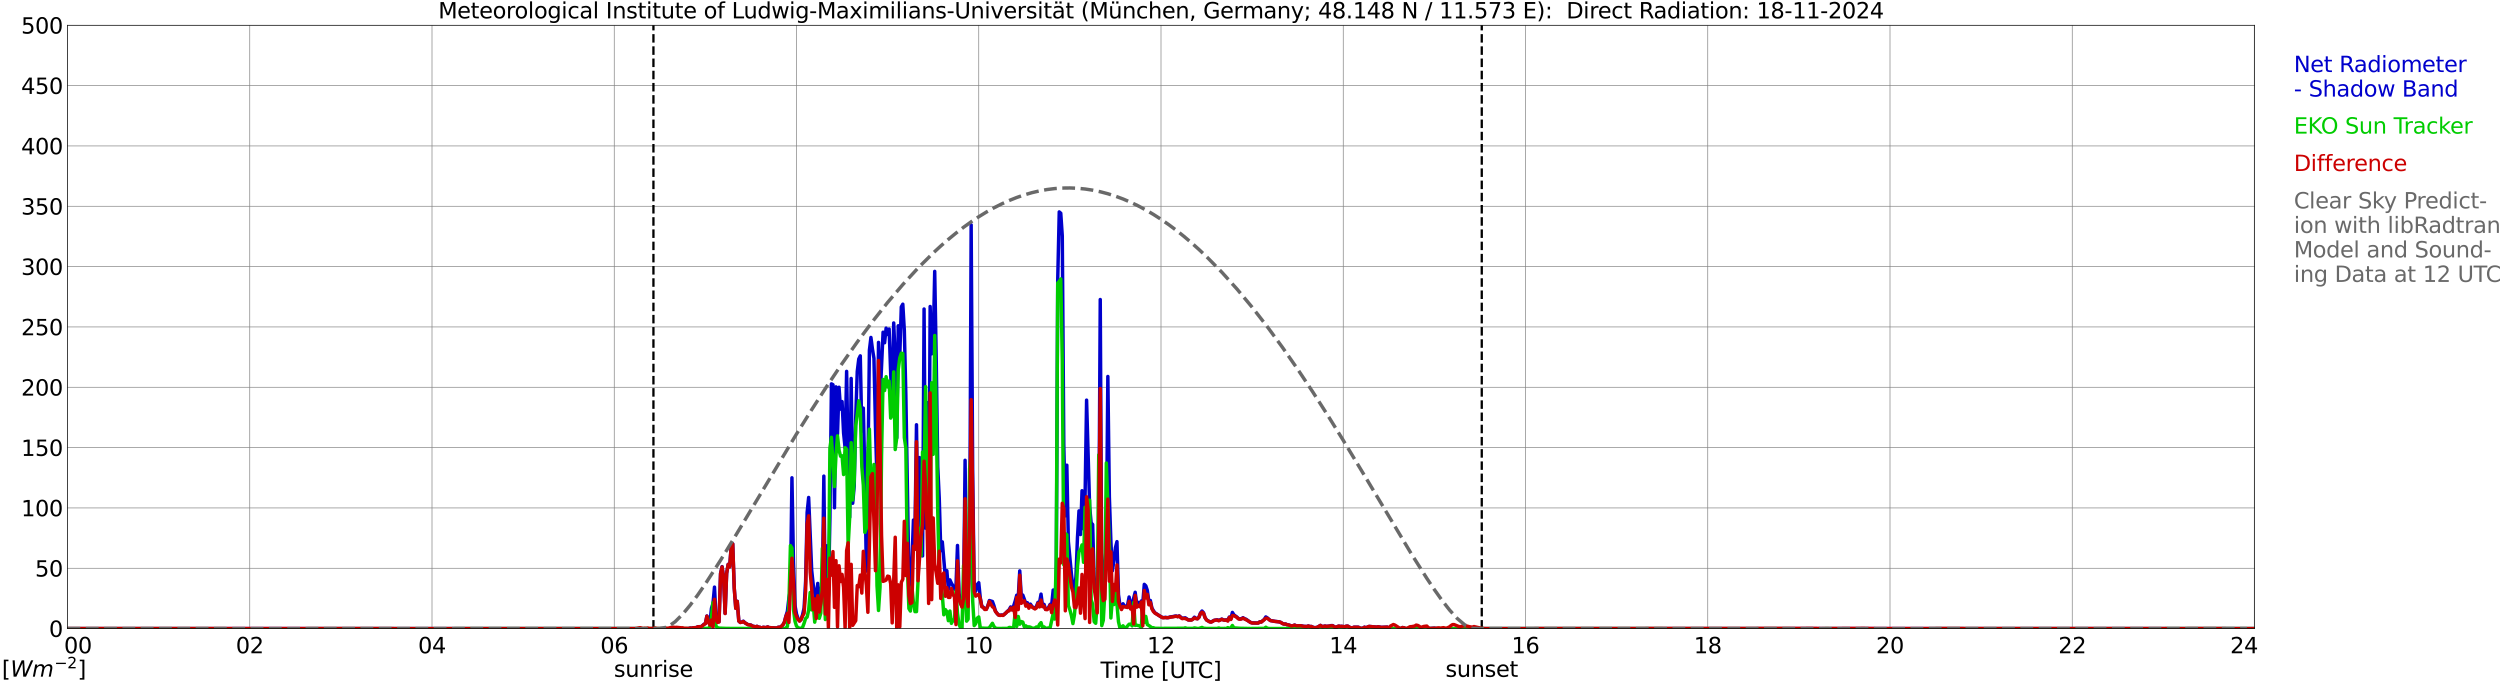 <?xml version="1.0" encoding="utf-8" standalone="no"?>
<!DOCTYPE svg PUBLIC "-//W3C//DTD SVG 1.1//EN"
  "http://www.w3.org/Graphics/SVG/1.1/DTD/svg11.dtd">
<svg xmlns:xlink="http://www.w3.org/1999/xlink" width="1085.4pt" height="296.64pt" viewBox="0 0 1085.4 296.64" xmlns="http://www.w3.org/2000/svg" version="1.1">
 <defs>
  <style type="text/css">*{stroke-linejoin: round; stroke-linecap: butt}</style>
 </defs>
 <g id="figure_1">
  <g id="patch_1">
   <path d="M 0 296.64 
L 1085.4 296.64 
L 1085.4 0 
L 0 0 
z
" style="fill: #ffffff"/>
  </g>
  <g id="axes_1">
   <g id="patch_2">
    <path d="M 29.306 272.909 
L 978.814 272.909 
L 978.814 10.976 
L 29.306 10.976 
z
" style="fill: #ffffff"/>
   </g>
   <g id="patch_3">
    <path d="M 978.814 272.909 
L 978.814 272.909 
L 978.814 10.976 
L 978.814 10.976 
z
" clip-path="url(#pa79e6b32ef)" style="fill: #d3d3d3; opacity: 0.25; stroke: #d3d3d3; stroke-linejoin: miter"/>
   </g>
   <g id="matplotlib.axis_1">
    <g id="xtick_1">
     <g id="line2d_1">
      <path d="M 29.306 272.909 
L 29.306 10.976 
" clip-path="url(#pa79e6b32ef)" style="fill: none; stroke: #808080; stroke-width: 0.3; stroke-linecap: square"/>
     </g>
     <g id="line2d_2"/>
     <g id="text_1">
      <!--    00 -->
      <g transform="translate(18.733 283.627) scale(0.095 -0.095)">
       <defs>
        <path id="DejaVuSans-20" transform="scale(0.016)"/>
        <path id="DejaVuSans-30" d="M 2034 4250 
Q 1547 4250 1301 3770 
Q 1056 3291 1056 2328 
Q 1056 1369 1301 889 
Q 1547 409 2034 409 
Q 2525 409 2770 889 
Q 3016 1369 3016 2328 
Q 3016 3291 2770 3770 
Q 2525 4250 2034 4250 
z
M 2034 4750 
Q 2819 4750 3233 4129 
Q 3647 3509 3647 2328 
Q 3647 1150 3233 529 
Q 2819 -91 2034 -91 
Q 1250 -91 836 529 
Q 422 1150 422 2328 
Q 422 3509 836 4129 
Q 1250 4750 2034 4750 
z
" transform="scale(0.016)"/>
       </defs>
       <use xlink:href="#DejaVuSans-20"/>
       <use xlink:href="#DejaVuSans-20" transform="translate(31.787 0)"/>
       <use xlink:href="#DejaVuSans-20" transform="translate(63.574 0)"/>
       <use xlink:href="#DejaVuSans-30" transform="translate(95.361 0)"/>
       <use xlink:href="#DejaVuSans-30" transform="translate(158.984 0)"/>
      </g>
     </g>
    </g>
    <g id="xtick_2">
     <g id="line2d_3">
      <path d="M 108.431 272.909 
L 108.431 10.976 
" clip-path="url(#pa79e6b32ef)" style="fill: none; stroke: #808080; stroke-width: 0.3; stroke-linecap: square"/>
     </g>
     <g id="line2d_4"/>
     <g id="text_2">
      <!-- 02 -->
      <g transform="translate(102.387 283.627) scale(0.095 -0.095)">
       <defs>
        <path id="DejaVuSans-32" d="M 1228 531 
L 3431 531 
L 3431 0 
L 469 0 
L 469 531 
Q 828 903 1448 1529 
Q 2069 2156 2228 2338 
Q 2531 2678 2651 2914 
Q 2772 3150 2772 3378 
Q 2772 3750 2511 3984 
Q 2250 4219 1831 4219 
Q 1534 4219 1204 4116 
Q 875 4013 500 3803 
L 500 4441 
Q 881 4594 1212 4672 
Q 1544 4750 1819 4750 
Q 2544 4750 2975 4387 
Q 3406 4025 3406 3419 
Q 3406 3131 3298 2873 
Q 3191 2616 2906 2266 
Q 2828 2175 2409 1742 
Q 1991 1309 1228 531 
z
" transform="scale(0.016)"/>
       </defs>
       <use xlink:href="#DejaVuSans-30"/>
       <use xlink:href="#DejaVuSans-32" transform="translate(63.623 0)"/>
      </g>
     </g>
    </g>
    <g id="xtick_3">
     <g id="line2d_5">
      <path d="M 187.557 272.909 
L 187.557 10.976 
" clip-path="url(#pa79e6b32ef)" style="fill: none; stroke: #808080; stroke-width: 0.3; stroke-linecap: square"/>
     </g>
     <g id="line2d_6"/>
     <g id="text_3">
      <!-- 04 -->
      <g transform="translate(181.513 283.627) scale(0.095 -0.095)">
       <defs>
        <path id="DejaVuSans-34" d="M 2419 4116 
L 825 1625 
L 2419 1625 
L 2419 4116 
z
M 2253 4666 
L 3047 4666 
L 3047 1625 
L 3713 1625 
L 3713 1100 
L 3047 1100 
L 3047 0 
L 2419 0 
L 2419 1100 
L 313 1100 
L 313 1709 
L 2253 4666 
z
" transform="scale(0.016)"/>
       </defs>
       <use xlink:href="#DejaVuSans-30"/>
       <use xlink:href="#DejaVuSans-34" transform="translate(63.623 0)"/>
      </g>
     </g>
    </g>
    <g id="xtick_4">
     <g id="line2d_7">
      <path d="M 266.683 272.909 
L 266.683 10.976 
" clip-path="url(#pa79e6b32ef)" style="fill: none; stroke: #808080; stroke-width: 0.3; stroke-linecap: square"/>
     </g>
     <g id="line2d_8"/>
     <g id="text_4">
      <!-- 06 -->
      <g transform="translate(260.638 283.627) scale(0.095 -0.095)">
       <defs>
        <path id="DejaVuSans-36" d="M 2113 2584 
Q 1688 2584 1439 2293 
Q 1191 2003 1191 1497 
Q 1191 994 1439 701 
Q 1688 409 2113 409 
Q 2538 409 2786 701 
Q 3034 994 3034 1497 
Q 3034 2003 2786 2293 
Q 2538 2584 2113 2584 
z
M 3366 4563 
L 3366 3988 
Q 3128 4100 2886 4159 
Q 2644 4219 2406 4219 
Q 1781 4219 1451 3797 
Q 1122 3375 1075 2522 
Q 1259 2794 1537 2939 
Q 1816 3084 2150 3084 
Q 2853 3084 3261 2657 
Q 3669 2231 3669 1497 
Q 3669 778 3244 343 
Q 2819 -91 2113 -91 
Q 1303 -91 875 529 
Q 447 1150 447 2328 
Q 447 3434 972 4092 
Q 1497 4750 2381 4750 
Q 2619 4750 2861 4703 
Q 3103 4656 3366 4563 
z
" transform="scale(0.016)"/>
       </defs>
       <use xlink:href="#DejaVuSans-30"/>
       <use xlink:href="#DejaVuSans-36" transform="translate(63.623 0)"/>
      </g>
     </g>
    </g>
    <g id="xtick_5">
     <g id="line2d_9">
      <path d="M 345.808 272.909 
L 345.808 10.976 
" clip-path="url(#pa79e6b32ef)" style="fill: none; stroke: #808080; stroke-width: 0.3; stroke-linecap: square"/>
     </g>
     <g id="line2d_10"/>
     <g id="text_5">
      <!-- 08 -->
      <g transform="translate(339.764 283.627) scale(0.095 -0.095)">
       <defs>
        <path id="DejaVuSans-38" d="M 2034 2216 
Q 1584 2216 1326 1975 
Q 1069 1734 1069 1313 
Q 1069 891 1326 650 
Q 1584 409 2034 409 
Q 2484 409 2743 651 
Q 3003 894 3003 1313 
Q 3003 1734 2745 1975 
Q 2488 2216 2034 2216 
z
M 1403 2484 
Q 997 2584 770 2862 
Q 544 3141 544 3541 
Q 544 4100 942 4425 
Q 1341 4750 2034 4750 
Q 2731 4750 3128 4425 
Q 3525 4100 3525 3541 
Q 3525 3141 3298 2862 
Q 3072 2584 2669 2484 
Q 3125 2378 3379 2068 
Q 3634 1759 3634 1313 
Q 3634 634 3220 271 
Q 2806 -91 2034 -91 
Q 1263 -91 848 271 
Q 434 634 434 1313 
Q 434 1759 690 2068 
Q 947 2378 1403 2484 
z
M 1172 3481 
Q 1172 3119 1398 2916 
Q 1625 2713 2034 2713 
Q 2441 2713 2670 2916 
Q 2900 3119 2900 3481 
Q 2900 3844 2670 4047 
Q 2441 4250 2034 4250 
Q 1625 4250 1398 4047 
Q 1172 3844 1172 3481 
z
" transform="scale(0.016)"/>
       </defs>
       <use xlink:href="#DejaVuSans-30"/>
       <use xlink:href="#DejaVuSans-38" transform="translate(63.623 0)"/>
      </g>
     </g>
    </g>
    <g id="xtick_6">
     <g id="line2d_11">
      <path d="M 424.934 272.909 
L 424.934 10.976 
" clip-path="url(#pa79e6b32ef)" style="fill: none; stroke: #808080; stroke-width: 0.3; stroke-linecap: square"/>
     </g>
     <g id="line2d_12"/>
     <g id="text_6">
      <!-- 10 -->
      <g transform="translate(418.89 283.627) scale(0.095 -0.095)">
       <defs>
        <path id="DejaVuSans-31" d="M 794 531 
L 1825 531 
L 1825 4091 
L 703 3866 
L 703 4441 
L 1819 4666 
L 2450 4666 
L 2450 531 
L 3481 531 
L 3481 0 
L 794 0 
L 794 531 
z
" transform="scale(0.016)"/>
       </defs>
       <use xlink:href="#DejaVuSans-31"/>
       <use xlink:href="#DejaVuSans-30" transform="translate(63.623 0)"/>
      </g>
     </g>
    </g>
    <g id="xtick_7">
     <g id="line2d_13">
      <path d="M 504.06 272.909 
L 504.06 10.976 
" clip-path="url(#pa79e6b32ef)" style="fill: none; stroke: #808080; stroke-width: 0.3; stroke-linecap: square"/>
     </g>
     <g id="line2d_14"/>
     <g id="text_7">
      <!-- 12 -->
      <g transform="translate(498.015 283.627) scale(0.095 -0.095)">
       <use xlink:href="#DejaVuSans-31"/>
       <use xlink:href="#DejaVuSans-32" transform="translate(63.623 0)"/>
      </g>
     </g>
    </g>
    <g id="xtick_8">
     <g id="line2d_15">
      <path d="M 583.185 272.909 
L 583.185 10.976 
" clip-path="url(#pa79e6b32ef)" style="fill: none; stroke: #808080; stroke-width: 0.3; stroke-linecap: square"/>
     </g>
     <g id="line2d_16"/>
     <g id="text_8">
      <!-- 14 -->
      <g transform="translate(577.141 283.627) scale(0.095 -0.095)">
       <use xlink:href="#DejaVuSans-31"/>
       <use xlink:href="#DejaVuSans-34" transform="translate(63.623 0)"/>
      </g>
     </g>
    </g>
    <g id="xtick_9">
     <g id="line2d_17">
      <path d="M 662.311 272.909 
L 662.311 10.976 
" clip-path="url(#pa79e6b32ef)" style="fill: none; stroke: #808080; stroke-width: 0.3; stroke-linecap: square"/>
     </g>
     <g id="line2d_18"/>
     <g id="text_9">
      <!-- 16 -->
      <g transform="translate(656.267 283.627) scale(0.095 -0.095)">
       <use xlink:href="#DejaVuSans-31"/>
       <use xlink:href="#DejaVuSans-36" transform="translate(63.623 0)"/>
      </g>
     </g>
    </g>
    <g id="xtick_10">
     <g id="line2d_19">
      <path d="M 741.437 272.909 
L 741.437 10.976 
" clip-path="url(#pa79e6b32ef)" style="fill: none; stroke: #808080; stroke-width: 0.3; stroke-linecap: square"/>
     </g>
     <g id="line2d_20"/>
     <g id="text_10">
      <!-- 18 -->
      <g transform="translate(735.392 283.627) scale(0.095 -0.095)">
       <use xlink:href="#DejaVuSans-31"/>
       <use xlink:href="#DejaVuSans-38" transform="translate(63.623 0)"/>
      </g>
     </g>
    </g>
    <g id="xtick_11">
     <g id="line2d_21">
      <path d="M 820.562 272.909 
L 820.562 10.976 
" clip-path="url(#pa79e6b32ef)" style="fill: none; stroke: #808080; stroke-width: 0.3; stroke-linecap: square"/>
     </g>
     <g id="line2d_22"/>
     <g id="text_11">
      <!-- 20 -->
      <g transform="translate(814.518 283.627) scale(0.095 -0.095)">
       <use xlink:href="#DejaVuSans-32"/>
       <use xlink:href="#DejaVuSans-30" transform="translate(63.623 0)"/>
      </g>
     </g>
    </g>
    <g id="xtick_12">
     <g id="line2d_23">
      <path d="M 899.688 272.909 
L 899.688 10.976 
" clip-path="url(#pa79e6b32ef)" style="fill: none; stroke: #808080; stroke-width: 0.3; stroke-linecap: square"/>
     </g>
     <g id="line2d_24"/>
     <g id="text_12">
      <!-- 22 -->
      <g transform="translate(893.644 283.627) scale(0.095 -0.095)">
       <use xlink:href="#DejaVuSans-32"/>
       <use xlink:href="#DejaVuSans-32" transform="translate(63.623 0)"/>
      </g>
     </g>
    </g>
    <g id="xtick_13">
     <g id="line2d_25">
      <path d="M 978.814 272.909 
L 978.814 10.976 
" clip-path="url(#pa79e6b32ef)" style="fill: none; stroke: #808080; stroke-width: 0.3; stroke-linecap: square"/>
     </g>
     <g id="line2d_26"/>
     <g id="text_13">
      <!-- 24    -->
      <g transform="translate(968.241 283.627) scale(0.095 -0.095)">
       <use xlink:href="#DejaVuSans-32"/>
       <use xlink:href="#DejaVuSans-34" transform="translate(63.623 0)"/>
       <use xlink:href="#DejaVuSans-20" transform="translate(127.246 0)"/>
       <use xlink:href="#DejaVuSans-20" transform="translate(159.033 0)"/>
       <use xlink:href="#DejaVuSans-20" transform="translate(190.82 0)"/>
      </g>
     </g>
    </g>
    <g id="text_14">
     <!-- Time [UTC] -->
     <g transform="translate(477.806 294.322) scale(0.095 -0.095)">
      <defs>
       <path id="DejaVuSans-54" d="M -19 4666 
L 3928 4666 
L 3928 4134 
L 2272 4134 
L 2272 0 
L 1638 0 
L 1638 4134 
L -19 4134 
L -19 4666 
z
" transform="scale(0.016)"/>
       <path id="DejaVuSans-69" d="M 603 3500 
L 1178 3500 
L 1178 0 
L 603 0 
L 603 3500 
z
M 603 4863 
L 1178 4863 
L 1178 4134 
L 603 4134 
L 603 4863 
z
" transform="scale(0.016)"/>
       <path id="DejaVuSans-6d" d="M 3328 2828 
Q 3544 3216 3844 3400 
Q 4144 3584 4550 3584 
Q 5097 3584 5394 3201 
Q 5691 2819 5691 2113 
L 5691 0 
L 5113 0 
L 5113 2094 
Q 5113 2597 4934 2840 
Q 4756 3084 4391 3084 
Q 3944 3084 3684 2787 
Q 3425 2491 3425 1978 
L 3425 0 
L 2847 0 
L 2847 2094 
Q 2847 2600 2669 2842 
Q 2491 3084 2119 3084 
Q 1678 3084 1418 2786 
Q 1159 2488 1159 1978 
L 1159 0 
L 581 0 
L 581 3500 
L 1159 3500 
L 1159 2956 
Q 1356 3278 1631 3431 
Q 1906 3584 2284 3584 
Q 2666 3584 2933 3390 
Q 3200 3197 3328 2828 
z
" transform="scale(0.016)"/>
       <path id="DejaVuSans-65" d="M 3597 1894 
L 3597 1613 
L 953 1613 
Q 991 1019 1311 708 
Q 1631 397 2203 397 
Q 2534 397 2845 478 
Q 3156 559 3463 722 
L 3463 178 
Q 3153 47 2828 -22 
Q 2503 -91 2169 -91 
Q 1331 -91 842 396 
Q 353 884 353 1716 
Q 353 2575 817 3079 
Q 1281 3584 2069 3584 
Q 2775 3584 3186 3129 
Q 3597 2675 3597 1894 
z
M 3022 2063 
Q 3016 2534 2758 2815 
Q 2500 3097 2075 3097 
Q 1594 3097 1305 2825 
Q 1016 2553 972 2059 
L 3022 2063 
z
" transform="scale(0.016)"/>
       <path id="DejaVuSans-5b" d="M 550 4863 
L 1875 4863 
L 1875 4416 
L 1125 4416 
L 1125 -397 
L 1875 -397 
L 1875 -844 
L 550 -844 
L 550 4863 
z
" transform="scale(0.016)"/>
       <path id="DejaVuSans-55" d="M 556 4666 
L 1191 4666 
L 1191 1831 
Q 1191 1081 1462 751 
Q 1734 422 2344 422 
Q 2950 422 3222 751 
Q 3494 1081 3494 1831 
L 3494 4666 
L 4128 4666 
L 4128 1753 
Q 4128 841 3676 375 
Q 3225 -91 2344 -91 
Q 1459 -91 1007 375 
Q 556 841 556 1753 
L 556 4666 
z
" transform="scale(0.016)"/>
       <path id="DejaVuSans-43" d="M 4122 4306 
L 4122 3641 
Q 3803 3938 3442 4084 
Q 3081 4231 2675 4231 
Q 1875 4231 1450 3742 
Q 1025 3253 1025 2328 
Q 1025 1406 1450 917 
Q 1875 428 2675 428 
Q 3081 428 3442 575 
Q 3803 722 4122 1019 
L 4122 359 
Q 3791 134 3420 21 
Q 3050 -91 2638 -91 
Q 1578 -91 968 557 
Q 359 1206 359 2328 
Q 359 3453 968 4101 
Q 1578 4750 2638 4750 
Q 3056 4750 3426 4639 
Q 3797 4528 4122 4306 
z
" transform="scale(0.016)"/>
       <path id="DejaVuSans-5d" d="M 1947 4863 
L 1947 -844 
L 622 -844 
L 622 -397 
L 1369 -397 
L 1369 4416 
L 622 4416 
L 622 4863 
L 1947 4863 
z
" transform="scale(0.016)"/>
      </defs>
      <use xlink:href="#DejaVuSans-54"/>
      <use xlink:href="#DejaVuSans-69" transform="translate(57.959 0)"/>
      <use xlink:href="#DejaVuSans-6d" transform="translate(85.742 0)"/>
      <use xlink:href="#DejaVuSans-65" transform="translate(183.154 0)"/>
      <use xlink:href="#DejaVuSans-20" transform="translate(244.678 0)"/>
      <use xlink:href="#DejaVuSans-5b" transform="translate(276.465 0)"/>
      <use xlink:href="#DejaVuSans-55" transform="translate(315.479 0)"/>
      <use xlink:href="#DejaVuSans-54" transform="translate(388.672 0)"/>
      <use xlink:href="#DejaVuSans-43" transform="translate(443.881 0)"/>
      <use xlink:href="#DejaVuSans-5d" transform="translate(513.705 0)"/>
     </g>
    </g>
   </g>
   <g id="matplotlib.axis_2">
    <g id="ytick_1">
     <g id="line2d_27">
      <path d="M 29.306 272.909 
L 978.814 272.909 
" clip-path="url(#pa79e6b32ef)" style="fill: none; stroke: #808080; stroke-width: 0.3; stroke-linecap: square"/>
     </g>
     <g id="line2d_28"/>
     <g id="text_15">
      <!-- 0 -->
      <g transform="translate(21.261 276.518) scale(0.095 -0.095)">
       <use xlink:href="#DejaVuSans-30"/>
      </g>
     </g>
    </g>
    <g id="ytick_2">
     <g id="line2d_29">
      <path d="M 29.306 246.715 
L 978.814 246.715 
" clip-path="url(#pa79e6b32ef)" style="fill: none; stroke: #808080; stroke-width: 0.3; stroke-linecap: square"/>
     </g>
     <g id="line2d_30"/>
     <g id="text_16">
      <!-- 50 -->
      <g transform="translate(15.217 250.325) scale(0.095 -0.095)">
       <defs>
        <path id="DejaVuSans-35" d="M 691 4666 
L 3169 4666 
L 3169 4134 
L 1269 4134 
L 1269 2991 
Q 1406 3038 1543 3061 
Q 1681 3084 1819 3084 
Q 2600 3084 3056 2656 
Q 3513 2228 3513 1497 
Q 3513 744 3044 326 
Q 2575 -91 1722 -91 
Q 1428 -91 1123 -41 
Q 819 9 494 109 
L 494 744 
Q 775 591 1075 516 
Q 1375 441 1709 441 
Q 2250 441 2565 725 
Q 2881 1009 2881 1497 
Q 2881 1984 2565 2268 
Q 2250 2553 1709 2553 
Q 1456 2553 1204 2497 
Q 953 2441 691 2322 
L 691 4666 
z
" transform="scale(0.016)"/>
       </defs>
       <use xlink:href="#DejaVuSans-35"/>
       <use xlink:href="#DejaVuSans-30" transform="translate(63.623 0)"/>
      </g>
     </g>
    </g>
    <g id="ytick_3">
     <g id="line2d_31">
      <path d="M 29.306 220.522 
L 978.814 220.522 
" clip-path="url(#pa79e6b32ef)" style="fill: none; stroke: #808080; stroke-width: 0.3; stroke-linecap: square"/>
     </g>
     <g id="line2d_32"/>
     <g id="text_17">
      <!-- 100 -->
      <g transform="translate(9.173 224.131) scale(0.095 -0.095)">
       <use xlink:href="#DejaVuSans-31"/>
       <use xlink:href="#DejaVuSans-30" transform="translate(63.623 0)"/>
       <use xlink:href="#DejaVuSans-30" transform="translate(127.246 0)"/>
      </g>
     </g>
    </g>
    <g id="ytick_4">
     <g id="line2d_33">
      <path d="M 29.306 194.329 
L 978.814 194.329 
" clip-path="url(#pa79e6b32ef)" style="fill: none; stroke: #808080; stroke-width: 0.3; stroke-linecap: square"/>
     </g>
     <g id="line2d_34"/>
     <g id="text_18">
      <!-- 150 -->
      <g transform="translate(9.173 197.938) scale(0.095 -0.095)">
       <use xlink:href="#DejaVuSans-31"/>
       <use xlink:href="#DejaVuSans-35" transform="translate(63.623 0)"/>
       <use xlink:href="#DejaVuSans-30" transform="translate(127.246 0)"/>
      </g>
     </g>
    </g>
    <g id="ytick_5">
     <g id="line2d_35">
      <path d="M 29.306 168.136 
L 978.814 168.136 
" clip-path="url(#pa79e6b32ef)" style="fill: none; stroke: #808080; stroke-width: 0.3; stroke-linecap: square"/>
     </g>
     <g id="line2d_36"/>
     <g id="text_19">
      <!-- 200 -->
      <g transform="translate(9.173 171.745) scale(0.095 -0.095)">
       <use xlink:href="#DejaVuSans-32"/>
       <use xlink:href="#DejaVuSans-30" transform="translate(63.623 0)"/>
       <use xlink:href="#DejaVuSans-30" transform="translate(127.246 0)"/>
      </g>
     </g>
    </g>
    <g id="ytick_6">
     <g id="line2d_37">
      <path d="M 29.306 141.942 
L 978.814 141.942 
" clip-path="url(#pa79e6b32ef)" style="fill: none; stroke: #808080; stroke-width: 0.3; stroke-linecap: square"/>
     </g>
     <g id="line2d_38"/>
     <g id="text_20">
      <!-- 250 -->
      <g transform="translate(9.173 145.551) scale(0.095 -0.095)">
       <use xlink:href="#DejaVuSans-32"/>
       <use xlink:href="#DejaVuSans-35" transform="translate(63.623 0)"/>
       <use xlink:href="#DejaVuSans-30" transform="translate(127.246 0)"/>
      </g>
     </g>
    </g>
    <g id="ytick_7">
     <g id="line2d_39">
      <path d="M 29.306 115.749 
L 978.814 115.749 
" clip-path="url(#pa79e6b32ef)" style="fill: none; stroke: #808080; stroke-width: 0.3; stroke-linecap: square"/>
     </g>
     <g id="line2d_40"/>
     <g id="text_21">
      <!-- 300 -->
      <g transform="translate(9.173 119.358) scale(0.095 -0.095)">
       <defs>
        <path id="DejaVuSans-33" d="M 2597 2516 
Q 3050 2419 3304 2112 
Q 3559 1806 3559 1356 
Q 3559 666 3084 287 
Q 2609 -91 1734 -91 
Q 1441 -91 1130 -33 
Q 819 25 488 141 
L 488 750 
Q 750 597 1062 519 
Q 1375 441 1716 441 
Q 2309 441 2620 675 
Q 2931 909 2931 1356 
Q 2931 1769 2642 2001 
Q 2353 2234 1838 2234 
L 1294 2234 
L 1294 2753 
L 1863 2753 
Q 2328 2753 2575 2939 
Q 2822 3125 2822 3475 
Q 2822 3834 2567 4026 
Q 2313 4219 1838 4219 
Q 1578 4219 1281 4162 
Q 984 4106 628 3988 
L 628 4550 
Q 988 4650 1302 4700 
Q 1616 4750 1894 4750 
Q 2613 4750 3031 4423 
Q 3450 4097 3450 3541 
Q 3450 3153 3228 2886 
Q 3006 2619 2597 2516 
z
" transform="scale(0.016)"/>
       </defs>
       <use xlink:href="#DejaVuSans-33"/>
       <use xlink:href="#DejaVuSans-30" transform="translate(63.623 0)"/>
       <use xlink:href="#DejaVuSans-30" transform="translate(127.246 0)"/>
      </g>
     </g>
    </g>
    <g id="ytick_8">
     <g id="line2d_41">
      <path d="M 29.306 89.556 
L 978.814 89.556 
" clip-path="url(#pa79e6b32ef)" style="fill: none; stroke: #808080; stroke-width: 0.3; stroke-linecap: square"/>
     </g>
     <g id="line2d_42"/>
     <g id="text_22">
      <!-- 350 -->
      <g transform="translate(9.173 93.165) scale(0.095 -0.095)">
       <use xlink:href="#DejaVuSans-33"/>
       <use xlink:href="#DejaVuSans-35" transform="translate(63.623 0)"/>
       <use xlink:href="#DejaVuSans-30" transform="translate(127.246 0)"/>
      </g>
     </g>
    </g>
    <g id="ytick_9">
     <g id="line2d_43">
      <path d="M 29.306 63.362 
L 978.814 63.362 
" clip-path="url(#pa79e6b32ef)" style="fill: none; stroke: #808080; stroke-width: 0.3; stroke-linecap: square"/>
     </g>
     <g id="line2d_44"/>
     <g id="text_23">
      <!-- 400 -->
      <g transform="translate(9.173 66.972) scale(0.095 -0.095)">
       <use xlink:href="#DejaVuSans-34"/>
       <use xlink:href="#DejaVuSans-30" transform="translate(63.623 0)"/>
       <use xlink:href="#DejaVuSans-30" transform="translate(127.246 0)"/>
      </g>
     </g>
    </g>
    <g id="ytick_10">
     <g id="line2d_45">
      <path d="M 29.306 37.169 
L 978.814 37.169 
" clip-path="url(#pa79e6b32ef)" style="fill: none; stroke: #808080; stroke-width: 0.3; stroke-linecap: square"/>
     </g>
     <g id="line2d_46"/>
     <g id="text_24">
      <!-- 450 -->
      <g transform="translate(9.173 40.778) scale(0.095 -0.095)">
       <use xlink:href="#DejaVuSans-34"/>
       <use xlink:href="#DejaVuSans-35" transform="translate(63.623 0)"/>
       <use xlink:href="#DejaVuSans-30" transform="translate(127.246 0)"/>
      </g>
     </g>
    </g>
    <g id="ytick_11">
     <g id="line2d_47">
      <path d="M 29.306 10.976 
L 978.814 10.976 
" clip-path="url(#pa79e6b32ef)" style="fill: none; stroke: #808080; stroke-width: 0.3; stroke-linecap: square"/>
     </g>
     <g id="line2d_48"/>
     <g id="text_25">
      <!-- 500 -->
      <g transform="translate(9.173 14.585) scale(0.095 -0.095)">
       <use xlink:href="#DejaVuSans-35"/>
       <use xlink:href="#DejaVuSans-30" transform="translate(63.623 0)"/>
       <use xlink:href="#DejaVuSans-30" transform="translate(127.246 0)"/>
      </g>
     </g>
    </g>
   </g>
   <g id="line2d_49">
    <path d="M 283.695 272.909 
L 283.695 10.976 
" clip-path="url(#pa79e6b32ef)" style="fill: none; stroke-dasharray: 3.7,1.6; stroke-dashoffset: 0; stroke: #000000"/>
   </g>
   <g id="line2d_50">
    <path d="M 643.321 272.909 
L 643.321 10.976 
" clip-path="url(#pa79e6b32ef)" style="fill: none; stroke-dasharray: 3.7,1.6; stroke-dashoffset: 0; stroke: #000000"/>
   </g>
   <g id="line2d_51">
    <path d="M 29.306 272.909 
L 275.914 272.909 
L 277.892 273.312 
L 279.211 272.925 
L 279.87 273.071 
L 280.53 273.008 
L 281.189 273.15 
L 281.849 273.008 
L 283.167 272.883 
L 284.486 273.15 
L 285.145 272.966 
L 287.124 272.904 
L 290.42 273.139 
L 291.08 273.354 
L 292.399 273.516 
L 293.058 273.396 
L 293.717 273.448 
L 295.696 273.26 
L 296.355 273.255 
L 297.014 273.05 
L 298.333 273.04 
L 299.652 272.673 
L 300.311 272.715 
L 300.971 272.553 
L 302.289 272.474 
L 302.949 272.128 
L 303.608 272.065 
L 304.267 272.118 
L 304.927 271.688 
L 305.586 271.07 
L 306.246 270.693 
L 306.905 267.429 
L 307.564 270.069 
L 308.224 270.504 
L 308.883 264.118 
L 309.543 262.007 
L 310.202 254.898 
L 310.861 267.864 
L 311.521 269.813 
L 312.18 269.849 
L 312.839 248.952 
L 313.499 246.003 
L 314.158 251.011 
L 314.818 266.298 
L 315.477 248.879 
L 316.136 245.013 
L 316.796 246.066 
L 317.455 237.37 
L 318.114 236.123 
L 318.774 255.181 
L 319.433 264.055 
L 320.093 261.054 
L 320.752 269.614 
L 321.411 270.232 
L 322.071 270.08 
L 322.73 269.697 
L 323.39 270.368 
L 324.708 271.175 
L 326.027 271.379 
L 326.686 271.814 
L 328.005 272.123 
L 328.665 271.934 
L 329.324 272.275 
L 329.983 272.354 
L 330.643 272.725 
L 331.302 272.338 
L 332.621 272.49 
L 333.28 272.175 
L 333.94 272.479 
L 335.918 272.584 
L 337.236 272.668 
L 337.896 272.317 
L 338.555 272.374 
L 339.215 271.961 
L 339.874 271.327 
L 340.533 270.164 
L 341.193 267.476 
L 341.852 265.397 
L 342.512 259.629 
L 343.171 255.988 
L 343.83 207.441 
L 344.49 243.923 
L 345.149 262.835 
L 345.808 266.575 
L 346.468 268.54 
L 347.127 269.514 
L 347.787 268.917 
L 348.446 266.911 
L 349.105 263.956 
L 349.765 252.295 
L 350.424 222.481 
L 351.083 215.985 
L 352.402 247.632 
L 353.062 253.782 
L 354.38 261.022 
L 355.04 253.295 
L 355.699 261.242 
L 356.359 255.359 
L 357.018 254.883 
L 357.677 206.713 
L 358.337 262.667 
L 358.996 236.972 
L 359.655 258.476 
L 360.315 225.075 
L 360.974 166.663 
L 361.634 167.009 
L 362.293 220.449 
L 362.952 167.968 
L 363.612 188.488 
L 364.271 168.136 
L 364.93 177.638 
L 365.59 174.349 
L 366.249 188.001 
L 366.909 194.449 
L 367.568 161.241 
L 368.227 199.976 
L 368.887 224.582 
L 369.546 164.317 
L 370.206 218.49 
L 370.865 211.009 
L 371.524 181.306 
L 372.184 161.257 
L 372.843 155.851 
L 373.502 154.499 
L 374.162 187.178 
L 374.821 177.183 
L 375.481 206.173 
L 376.14 247.952 
L 376.799 204.481 
L 377.459 152.053 
L 378.118 146.51 
L 378.777 151.524 
L 379.437 155.589 
L 380.096 185.24 
L 380.756 208.704 
L 381.415 148.653 
L 382.074 173.657 
L 383.393 144.232 
L 384.053 148.81 
L 384.712 142.477 
L 385.371 145.227 
L 386.031 142.854 
L 386.69 162.006 
L 387.349 177.649 
L 388.009 140.219 
L 388.668 155.516 
L 389.328 190.112 
L 389.987 141.429 
L 390.646 154.656 
L 391.306 133.257 
L 391.965 132.062 
L 392.624 143.446 
L 393.284 171.541 
L 394.603 249.911 
L 395.262 254.437 
L 395.921 243.557 
L 396.581 225.787 
L 397.24 231.151 
L 397.899 184.412 
L 398.559 231.791 
L 399.218 198.656 
L 399.878 201.082 
L 400.537 241.356 
L 401.196 134.163 
L 401.856 229.302 
L 402.515 174.794 
L 403.175 239.8 
L 403.834 133.073 
L 404.493 153.635 
L 405.153 149.219 
L 405.812 117.829 
L 406.471 155.835 
L 407.131 202.585 
L 407.79 216.41 
L 408.45 239.078 
L 409.109 235.259 
L 410.428 250.613 
L 411.087 247.768 
L 411.746 255.936 
L 412.406 251.755 
L 413.065 253.217 
L 413.725 254.306 
L 414.384 255.862 
L 415.043 254.663 
L 415.703 236.814 
L 416.362 257.596 
L 417.022 261.719 
L 417.681 263.343 
L 418.34 258.518 
L 419 199.84 
L 419.659 253.903 
L 420.318 259.257 
L 420.978 244.4 
L 421.637 97.623 
L 422.297 204.57 
L 422.956 255.642 
L 423.615 256.674 
L 424.275 253.782 
L 424.934 252.997 
L 425.593 259.487 
L 426.253 263.191 
L 426.912 263.636 
L 427.572 264.459 
L 428.231 264.433 
L 428.89 262.955 
L 429.55 260.729 
L 430.869 261.143 
L 431.528 262.976 
L 432.187 265.281 
L 432.847 266.287 
L 433.506 266.968 
L 434.165 267.099 
L 434.825 267.015 
L 435.484 267.083 
L 436.144 266.617 
L 438.122 264.716 
L 438.781 263.511 
L 439.44 264.674 
L 440.1 262.982 
L 440.759 260.959 
L 441.419 258.419 
L 442.078 259.409 
L 442.737 247.852 
L 443.397 258.88 
L 444.056 258.356 
L 445.375 261.981 
L 446.034 261.672 
L 446.694 263.285 
L 447.353 262.285 
L 448.012 263.264 
L 448.672 263.794 
L 449.331 264.113 
L 449.991 263.202 
L 450.65 261.515 
L 451.309 261.672 
L 451.969 257.947 
L 452.628 263.044 
L 453.287 262.405 
L 453.947 264.522 
L 454.606 264.496 
L 455.266 263.704 
L 455.925 262.379 
L 456.584 262.73 
L 457.244 256.192 
L 457.903 256.37 
L 458.563 254.741 
L 459.222 121.281 
L 459.881 92.002 
L 460.541 92.578 
L 461.2 102.422 
L 461.859 193.108 
L 462.519 223.964 
L 463.178 201.967 
L 463.838 235.028 
L 465.156 249.115 
L 465.816 254.898 
L 466.475 257.654 
L 467.134 250.236 
L 467.794 233.378 
L 468.453 221.806 
L 469.113 232.068 
L 469.772 213.062 
L 470.431 229.601 
L 471.091 215.896 
L 471.75 173.725 
L 473.069 219.815 
L 473.728 226.987 
L 474.388 227.715 
L 475.047 252.31 
L 475.706 257.46 
L 476.366 255.144 
L 477.025 238.92 
L 477.685 130.045 
L 478.344 254.547 
L 479.003 257.151 
L 479.663 244.961 
L 480.322 236.909 
L 480.981 163.452 
L 481.641 215.708 
L 482.3 235.007 
L 482.96 247.795 
L 483.619 243.321 
L 484.278 237.794 
L 484.938 235.154 
L 485.597 258.104 
L 486.256 263.086 
L 486.916 263.883 
L 487.575 262.133 
L 488.235 263.285 
L 488.894 263.28 
L 489.553 262.657 
L 490.213 259.199 
L 490.872 262.473 
L 491.532 262.301 
L 492.85 257.146 
L 493.51 262.133 
L 494.169 261.515 
L 494.828 262.295 
L 495.488 260.933 
L 496.147 261.866 
L 496.807 253.704 
L 497.466 254.348 
L 498.125 256.334 
L 498.785 261.227 
L 499.444 260.718 
L 500.103 263.956 
L 500.763 265.124 
L 501.422 266.046 
L 504.06 267.785 
L 504.719 268.089 
L 505.379 268.11 
L 506.038 268.011 
L 506.697 268.184 
L 507.357 268.089 
L 508.016 267.859 
L 509.335 267.675 
L 509.994 267.497 
L 510.654 267.445 
L 511.313 267.686 
L 511.972 267.392 
L 513.291 268.461 
L 514.61 268.231 
L 515.929 269.137 
L 517.247 269.174 
L 517.907 268.765 
L 518.566 267.964 
L 519.226 268.435 
L 519.885 268.618 
L 520.544 267.948 
L 521.204 266.125 
L 521.863 265.287 
L 522.522 266.051 
L 523.182 268.131 
L 523.841 269.147 
L 525.16 269.923 
L 525.819 270.048 
L 527.138 269.32 
L 528.457 269.1 
L 529.116 269.257 
L 529.776 269.137 
L 530.435 268.781 
L 531.094 269.09 
L 531.754 269.216 
L 532.413 269.121 
L 533.073 269.257 
L 533.732 267.895 
L 534.391 268.65 
L 535.051 265.884 
L 535.71 266.947 
L 537.029 267.922 
L 537.688 268.608 
L 538.348 268.723 
L 539.007 268.603 
L 539.666 268.184 
L 540.326 268.634 
L 540.985 268.844 
L 542.304 269.802 
L 542.963 270.227 
L 543.623 270.436 
L 545.601 270.478 
L 546.26 270.489 
L 546.919 269.986 
L 547.579 270.017 
L 548.898 268.933 
L 549.557 267.843 
L 550.216 268.252 
L 551.535 269.399 
L 553.513 269.76 
L 554.832 269.912 
L 555.491 269.996 
L 556.151 270.258 
L 556.81 270.703 
L 557.47 270.923 
L 558.129 270.913 
L 558.788 271.211 
L 559.448 271.295 
L 560.766 271.782 
L 561.426 271.646 
L 562.085 271.384 
L 562.745 271.678 
L 564.723 271.652 
L 566.042 271.934 
L 567.36 272.003 
L 568.02 271.767 
L 568.679 272.008 
L 569.338 271.976 
L 569.998 272.312 
L 570.657 272.495 
L 571.317 272.474 
L 571.976 272.312 
L 573.295 271.521 
L 573.954 271.997 
L 574.613 271.966 
L 575.273 271.798 
L 575.932 271.94 
L 577.251 271.803 
L 577.91 271.599 
L 578.57 271.594 
L 579.229 272.081 
L 579.889 272.348 
L 581.207 271.824 
L 581.867 271.955 
L 582.526 271.929 
L 583.845 272.107 
L 584.504 271.861 
L 585.164 271.83 
L 585.823 272.285 
L 586.482 272.521 
L 587.142 272.594 
L 587.801 272.312 
L 589.779 272.312 
L 590.439 272.678 
L 591.098 272.82 
L 591.757 272.704 
L 592.417 272.264 
L 593.076 272.568 
L 594.395 271.961 
L 597.692 272.259 
L 598.351 272.113 
L 599.67 272.374 
L 602.307 272.254 
L 602.967 272.883 
L 603.626 273.936 
L 604.945 274.622 
L 605.604 274.402 
L 608.901 272.458 
L 609.561 272.563 
L 610.22 272.993 
L 610.879 273.019 
L 612.198 273.705 
L 612.858 273.726 
L 614.176 273.983 
L 614.836 274.402 
L 615.495 274.287 
L 616.154 273.925 
L 616.814 273.375 
L 618.133 273.826 
L 619.451 274.009 
L 620.111 273.323 
L 620.77 272.856 
L 622.748 272.715 
L 623.408 272.815 
L 624.067 273.181 
L 624.726 273.228 
L 625.386 273.087 
L 626.705 273.312 
L 627.364 273.113 
L 628.023 273.05 
L 629.342 273.663 
L 630.001 274.234 
L 630.661 274.638 
L 631.32 274.638 
L 633.298 273.831 
L 633.958 273.71 
L 635.936 274.239 
L 637.914 273.737 
L 639.233 273.511 
L 639.892 273.794 
L 643.189 273.029 
L 643.848 273.029 
L 644.508 272.909 
L 978.154 272.909 
L 978.154 272.909 
" clip-path="url(#pa79e6b32ef)" style="fill: none; stroke: #0000cc; stroke-width: 1.5; stroke-linecap: square"/>
   </g>
   <g id="line2d_52">
    <path d="M 28.646 272.948 
L 35.24 272.931 
L 43.153 272.929 
L 115.025 272.961 
L 132.169 272.963 
L 135.466 272.939 
L 264.705 272.908 
L 302.949 272.896 
L 307.564 272.803 
L 308.224 272.003 
L 308.883 267.839 
L 309.543 261.613 
L 310.202 267.612 
L 310.861 271.868 
L 311.521 272.514 
L 312.18 272.707 
L 315.477 272.831 
L 318.774 272.848 
L 330.643 272.898 
L 340.533 272.893 
L 341.193 272.652 
L 341.852 272.024 
L 342.512 262.294 
L 343.171 236.876 
L 343.83 237.985 
L 344.49 264.537 
L 345.149 269.709 
L 345.808 271.836 
L 346.468 272.493 
L 347.127 272.745 
L 347.787 272.794 
L 348.446 272.37 
L 349.105 270.598 
L 349.765 268.489 
L 350.424 267.918 
L 351.083 264.942 
L 351.743 257.251 
L 352.402 264.788 
L 353.062 262.027 
L 353.721 270.118 
L 354.38 265.418 
L 355.04 267.575 
L 355.699 268.439 
L 356.359 266.185 
L 357.018 238.084 
L 358.337 268.967 
L 358.996 258.277 
L 359.655 258.93 
L 360.315 194.513 
L 360.974 189.857 
L 362.293 211.235 
L 362.952 197.464 
L 363.612 189.235 
L 364.271 195.411 
L 364.93 198.075 
L 365.59 197.874 
L 366.249 206.028 
L 366.909 194.342 
L 367.568 195.082 
L 368.227 237.217 
L 368.887 224.732 
L 369.546 192.21 
L 370.206 217.072 
L 370.865 208.58 
L 371.524 184.739 
L 372.184 179.967 
L 372.843 174.024 
L 373.502 177.718 
L 374.162 202.604 
L 374.821 210.72 
L 375.481 231.134 
L 376.14 229.205 
L 376.799 197.402 
L 377.459 186.338 
L 378.118 212.422 
L 378.777 218.809 
L 379.437 201.648 
L 380.096 210.374 
L 380.756 254.238 
L 381.415 265.032 
L 382.074 255 
L 382.734 197.965 
L 383.393 164.745 
L 384.053 169.542 
L 384.712 163.548 
L 385.371 168.002 
L 386.031 165.452 
L 386.69 181.525 
L 387.349 180.123 
L 388.009 161.457 
L 388.668 195.168 
L 389.328 190.071 
L 389.987 160.416 
L 390.646 155.405 
L 391.306 153.348 
L 391.965 153.483 
L 392.624 190.009 
L 393.284 194.557 
L 393.943 245.847 
L 394.603 264.2 
L 395.262 265.297 
L 395.921 254.83 
L 396.581 261.578 
L 397.24 265.541 
L 397.899 265.536 
L 398.559 252.575 
L 399.218 229.399 
L 399.878 241.259 
L 400.537 196.268 
L 401.196 206.83 
L 401.856 167.869 
L 402.515 218.826 
L 403.175 228.888 
L 403.834 235.395 
L 404.493 166.201 
L 405.153 197.248 
L 405.812 145.675 
L 406.471 179.989 
L 407.131 222.254 
L 407.79 250.02 
L 408.45 252.153 
L 409.109 258.347 
L 409.768 266.905 
L 410.428 264.649 
L 411.087 265.559 
L 411.746 269.476 
L 412.406 265.289 
L 413.065 270.635 
L 413.725 269.135 
L 414.384 269.617 
L 415.043 256.419 
L 415.703 266.242 
L 416.362 271.014 
L 417.022 272.601 
L 417.681 272.679 
L 418.34 245.61 
L 419 256.187 
L 419.659 269.68 
L 420.318 268.832 
L 420.978 203.408 
L 421.637 197.025 
L 422.297 260.922 
L 422.956 271.602 
L 423.615 270.77 
L 424.275 268.372 
L 424.934 267.866 
L 425.593 272.47 
L 426.253 272.682 
L 428.231 272.771 
L 428.89 272.755 
L 429.55 272.506 
L 430.869 270.616 
L 431.528 271.982 
L 432.187 272.686 
L 432.847 272.842 
L 437.462 272.833 
L 438.122 272.423 
L 438.781 272.441 
L 439.44 272.75 
L 440.1 272.252 
L 440.759 265.793 
L 441.419 271.984 
L 442.078 267.662 
L 442.737 271.006 
L 443.397 269.85 
L 444.056 270.089 
L 444.716 272.168 
L 445.375 271.711 
L 446.034 272.236 
L 446.694 272.135 
L 447.353 272.298 
L 448.012 272.647 
L 448.672 272.775 
L 449.331 272.641 
L 449.991 272.19 
L 450.65 272.5 
L 451.309 271.078 
L 451.969 270.322 
L 452.628 272.543 
L 453.287 272.165 
L 453.947 272.807 
L 455.925 272.534 
L 457.244 266.387 
L 457.903 268.771 
L 458.563 243.416 
L 459.222 122.855 
L 459.881 122.166 
L 460.541 121.108 
L 461.2 156.817 
L 461.859 245.236 
L 462.519 231.688 
L 463.178 232.162 
L 463.838 262.862 
L 464.497 264.768 
L 465.156 267.264 
L 465.816 270.729 
L 466.475 266.935 
L 467.134 259.315 
L 467.794 246.023 
L 468.453 239.439 
L 469.113 238.759 
L 469.772 236.57 
L 470.431 244.133 
L 471.091 220.234 
L 471.75 230.958 
L 472.409 247.937 
L 473.069 217.141 
L 473.728 260.41 
L 474.388 262.345 
L 475.047 269.918 
L 475.706 270.602 
L 476.366 261.953 
L 477.025 197.515 
L 478.344 271.609 
L 479.003 269.295 
L 479.663 257.696 
L 480.322 201.032 
L 481.641 236.299 
L 482.3 268.301 
L 482.96 259.603 
L 483.619 262.47 
L 484.278 254.409 
L 485.597 269.918 
L 486.256 272.738 
L 487.575 271.695 
L 488.235 272.718 
L 488.894 272.512 
L 490.213 271.018 
L 490.872 270.973 
L 491.532 271.715 
L 492.191 261.582 
L 492.85 271.534 
L 493.51 271.421 
L 494.828 271.773 
L 495.488 272.46 
L 496.147 263.08 
L 496.807 270.252 
L 497.466 267.634 
L 498.125 271.175 
L 498.785 271.563 
L 500.103 272.527 
L 500.763 272.523 
L 501.422 272.775 
L 502.741 272.804 
L 504.06 272.816 
L 513.95 272.765 
L 514.61 272.575 
L 515.269 272.836 
L 517.907 272.833 
L 518.566 272.618 
L 519.885 272.857 
L 520.544 272.834 
L 521.863 272.405 
L 522.522 272.735 
L 523.841 272.863 
L 528.457 272.849 
L 529.116 272.63 
L 529.776 272.848 
L 531.754 272.835 
L 532.413 272.848 
L 533.073 272.508 
L 533.732 272.757 
L 534.391 272.606 
L 535.051 271.562 
L 535.71 272.594 
L 538.348 272.774 
L 542.963 272.871 
L 548.898 272.808 
L 549.557 272.328 
L 550.216 272.741 
L 550.876 272.867 
L 559.448 272.886 
L 567.36 272.892 
L 774.406 272.936 
L 787.593 273.018 
L 792.868 272.915 
L 806.056 273.024 
L 808.694 272.988 
L 810.672 272.977 
L 844.3 272.947 
L 848.916 272.941 
L 865.4 272.926 
L 883.204 272.939 
L 889.797 272.933 
L 933.316 272.949 
L 945.185 272.905 
L 978.154 272.908 
L 978.154 272.908 
" clip-path="url(#pa79e6b32ef)" style="fill: none; stroke: #00cc00; stroke-width: 1.5; stroke-linecap: square"/>
   </g>
   <g id="line2d_53">
    <path d="M 29.306 272.881 
L 89.309 272.89 
L 102.497 272.874 
L 168.435 272.889 
L 173.051 272.902 
L 275.914 272.908 
L 277.892 272.505 
L 279.211 272.894 
L 279.87 272.747 
L 280.53 272.81 
L 281.189 272.668 
L 281.849 272.81 
L 283.167 272.882 
L 284.486 272.668 
L 285.145 272.851 
L 287.124 272.904 
L 288.442 272.84 
L 289.102 272.699 
L 289.761 272.777 
L 290.42 272.677 
L 291.08 272.462 
L 292.399 272.299 
L 293.058 272.419 
L 293.717 272.367 
L 295.696 272.555 
L 296.355 272.56 
L 297.014 272.766 
L 298.333 272.775 
L 298.992 272.854 
L 299.652 272.673 
L 300.311 272.718 
L 300.971 272.556 
L 302.289 272.48 
L 302.949 272.141 
L 303.608 272.087 
L 304.267 272.153 
L 304.927 271.741 
L 305.586 271.145 
L 306.246 270.782 
L 306.905 267.524 
L 307.564 270.175 
L 308.224 271.41 
L 308.883 269.188 
L 309.543 272.514 
L 310.202 260.195 
L 310.861 268.905 
L 311.521 270.207 
L 312.18 270.051 
L 312.839 249.107 
L 313.499 246.14 
L 314.158 251.094 
L 314.818 266.371 
L 315.477 248.956 
L 316.136 245.069 
L 316.796 246.106 
L 317.455 237.417 
L 318.114 236.174 
L 318.774 255.242 
L 319.433 264.12 
L 320.093 261.109 
L 320.752 269.633 
L 321.411 270.251 
L 322.071 270.14 
L 322.73 269.837 
L 323.39 270.395 
L 324.708 271.199 
L 326.027 271.426 
L 326.686 271.841 
L 328.005 272.133 
L 328.665 271.946 
L 329.324 272.286 
L 329.983 272.367 
L 330.643 272.737 
L 331.302 272.349 
L 332.621 272.498 
L 333.28 272.184 
L 333.94 272.487 
L 335.918 272.594 
L 337.236 272.676 
L 337.896 272.33 
L 338.555 272.388 
L 339.215 271.971 
L 339.874 271.334 
L 340.533 270.179 
L 341.193 267.733 
L 341.852 266.282 
L 342.512 270.244 
L 343.171 253.797 
L 343.83 242.365 
L 344.49 252.295 
L 345.149 266.035 
L 345.808 267.648 
L 346.468 268.955 
L 347.127 269.677 
L 347.787 269.032 
L 348.446 267.45 
L 349.105 266.266 
L 349.765 256.715 
L 350.424 227.472 
L 351.083 223.952 
L 351.743 248.375 
L 352.402 255.753 
L 353.062 264.664 
L 353.721 259.995 
L 354.38 268.513 
L 355.04 258.629 
L 355.699 265.712 
L 356.359 262.083 
L 357.018 256.11 
L 357.677 225.003 
L 358.337 266.609 
L 358.996 251.603 
L 359.655 272.455 
L 360.315 242.347 
L 360.974 249.715 
L 361.634 239.496 
L 362.293 263.695 
L 362.952 243.412 
L 363.612 272.162 
L 364.271 245.633 
L 364.93 252.472 
L 365.59 249.383 
L 366.249 254.881 
L 366.909 272.802 
L 367.568 239.069 
L 368.227 235.668 
L 368.887 272.759 
L 369.546 245.015 
L 370.206 271.492 
L 371.524 269.475 
L 372.184 254.199 
L 372.843 254.736 
L 373.502 249.69 
L 374.162 257.483 
L 374.821 239.371 
L 375.481 247.949 
L 376.14 254.162 
L 376.799 265.83 
L 378.118 206.997 
L 378.777 205.623 
L 380.096 247.775 
L 380.756 227.374 
L 381.415 156.53 
L 382.074 191.566 
L 382.734 232.555 
L 383.393 252.396 
L 384.053 252.177 
L 384.712 251.837 
L 385.371 250.133 
L 386.031 250.31 
L 386.69 253.391 
L 387.349 270.435 
L 388.668 233.256 
L 389.328 272.868 
L 389.987 253.921 
L 390.646 272.16 
L 391.306 252.817 
L 391.965 251.487 
L 392.624 226.345 
L 393.284 249.892 
L 393.943 235.891 
L 394.603 258.62 
L 395.262 262.049 
L 395.921 261.635 
L 396.581 237.118 
L 397.24 238.519 
L 397.899 191.785 
L 398.559 252.124 
L 399.878 232.732 
L 400.537 227.82 
L 401.196 200.241 
L 401.856 211.475 
L 402.515 228.877 
L 403.175 261.996 
L 403.834 170.587 
L 404.493 260.342 
L 405.153 224.88 
L 405.812 245.063 
L 406.471 248.755 
L 407.131 253.24 
L 407.79 239.299 
L 408.45 259.833 
L 409.109 249.82 
L 409.768 248.738 
L 410.428 258.873 
L 411.087 255.119 
L 411.746 259.368 
L 412.406 259.375 
L 413.065 255.49 
L 413.725 258.08 
L 414.384 259.154 
L 415.043 271.152 
L 415.703 243.481 
L 416.362 259.491 
L 417.022 262.027 
L 417.681 263.573 
L 418.34 260 
L 419 216.562 
L 419.659 257.132 
L 420.318 263.333 
L 420.978 231.917 
L 421.637 173.507 
L 422.956 256.949 
L 423.615 258.813 
L 424.275 258.32 
L 424.934 258.039 
L 425.593 259.926 
L 426.253 263.418 
L 426.912 263.802 
L 427.572 264.614 
L 428.231 264.57 
L 428.89 263.11 
L 429.55 261.132 
L 430.869 263.436 
L 431.528 263.903 
L 432.187 265.504 
L 433.506 267.042 
L 434.165 267.204 
L 434.825 267.112 
L 435.484 267.194 
L 436.803 266.056 
L 437.462 265.363 
L 438.122 265.201 
L 438.781 263.978 
L 439.44 264.832 
L 440.1 263.638 
L 440.759 268.075 
L 441.419 259.344 
L 442.078 264.655 
L 442.737 249.755 
L 443.397 261.938 
L 444.056 261.176 
L 444.716 260.831 
L 445.375 263.179 
L 446.034 262.344 
L 446.694 264.059 
L 447.353 262.895 
L 448.012 263.526 
L 449.331 264.381 
L 449.991 263.921 
L 450.65 261.924 
L 451.309 263.502 
L 451.969 260.534 
L 452.628 263.41 
L 453.287 263.149 
L 453.947 264.623 
L 454.606 264.699 
L 455.266 264.038 
L 455.925 262.754 
L 456.584 265.995 
L 457.244 262.714 
L 457.903 260.508 
L 458.563 261.583 
L 459.222 271.334 
L 459.881 242.745 
L 460.541 244.379 
L 461.2 218.514 
L 461.859 220.781 
L 462.519 265.185 
L 463.178 242.713 
L 463.838 245.075 
L 465.156 254.76 
L 465.816 257.078 
L 466.475 263.628 
L 467.134 263.83 
L 467.794 260.263 
L 468.453 255.275 
L 469.113 266.218 
L 469.772 249.402 
L 471.091 268.571 
L 471.75 215.676 
L 472.409 221.218 
L 473.069 270.235 
L 473.728 239.485 
L 474.388 238.278 
L 475.047 255.301 
L 475.706 259.766 
L 476.366 266.1 
L 477.025 231.503 
L 477.685 168.717 
L 478.344 255.847 
L 479.003 260.765 
L 479.663 260.173 
L 480.981 216.704 
L 481.641 252.318 
L 482.3 239.615 
L 482.96 261.101 
L 483.619 253.76 
L 484.278 256.294 
L 484.938 245.272 
L 485.597 261.095 
L 486.256 263.257 
L 486.916 264.642 
L 487.575 263.347 
L 489.553 263.758 
L 490.213 261.09 
L 490.872 264.409 
L 491.532 263.495 
L 492.191 270.872 
L 492.85 258.521 
L 493.51 263.621 
L 494.169 262.838 
L 494.828 263.431 
L 495.488 261.382 
L 496.147 271.694 
L 496.807 256.36 
L 497.466 259.623 
L 498.125 258.067 
L 498.785 262.573 
L 499.444 261.523 
L 500.103 264.338 
L 500.763 265.51 
L 501.422 266.18 
L 504.719 268.189 
L 507.357 268.163 
L 508.016 267.949 
L 509.335 267.8 
L 510.654 267.541 
L 511.313 267.778 
L 511.972 267.468 
L 512.632 268.144 
L 513.291 268.594 
L 513.95 268.469 
L 514.61 268.564 
L 515.269 268.816 
L 515.929 269.188 
L 517.247 269.222 
L 517.907 268.841 
L 518.566 268.254 
L 519.226 268.583 
L 519.885 268.671 
L 520.544 268.023 
L 521.204 266.371 
L 521.863 265.79 
L 522.522 266.225 
L 523.182 268.185 
L 523.841 269.194 
L 525.16 269.975 
L 525.819 270.101 
L 526.479 269.796 
L 527.138 269.348 
L 528.457 269.16 
L 529.116 269.537 
L 530.435 268.871 
L 531.094 269.148 
L 531.754 269.29 
L 532.413 269.183 
L 533.073 269.658 
L 533.732 268.047 
L 534.391 268.953 
L 535.051 267.231 
L 535.71 267.262 
L 537.029 268.058 
L 537.688 268.692 
L 538.348 268.858 
L 539.007 268.711 
L 539.666 268.375 
L 541.644 269.408 
L 542.963 270.265 
L 543.623 270.48 
L 545.601 270.516 
L 546.26 270.522 
L 546.919 270.023 
L 547.579 270.085 
L 548.898 269.033 
L 549.557 268.424 
L 550.216 268.42 
L 551.535 269.431 
L 553.513 269.793 
L 554.832 269.933 
L 555.491 270.014 
L 556.151 270.275 
L 556.81 270.721 
L 557.47 270.939 
L 558.129 270.931 
L 558.788 271.232 
L 559.448 271.318 
L 560.766 271.806 
L 562.085 271.414 
L 562.745 271.704 
L 564.723 271.673 
L 566.042 271.959 
L 567.36 272.02 
L 568.02 271.784 
L 568.679 272.022 
L 569.338 271.997 
L 569.998 272.347 
L 570.657 272.529 
L 571.317 272.499 
L 571.976 272.329 
L 573.295 271.541 
L 573.954 272.017 
L 574.613 271.985 
L 575.273 271.82 
L 575.932 271.959 
L 577.251 271.82 
L 577.91 271.692 
L 578.57 271.685 
L 579.229 272.096 
L 579.889 272.36 
L 581.207 271.835 
L 581.867 271.966 
L 582.526 271.938 
L 583.845 272.116 
L 584.504 271.87 
L 585.164 271.841 
L 585.823 272.299 
L 586.482 272.537 
L 587.142 272.609 
L 587.801 272.325 
L 589.779 272.342 
L 590.439 272.712 
L 591.098 272.845 
L 591.757 272.73 
L 592.417 272.335 
L 593.076 272.66 
L 593.736 272.217 
L 594.395 271.971 
L 597.692 272.272 
L 598.351 272.122 
L 599.67 272.382 
L 602.307 272.271 
L 602.967 272.9 
L 603.626 271.845 
L 604.945 271.149 
L 605.604 271.386 
L 607.582 272.657 
L 608.242 272.849 
L 608.901 272.459 
L 609.561 272.568 
L 610.22 272.816 
L 610.879 272.786 
L 612.198 272.094 
L 612.858 272.068 
L 614.176 271.819 
L 614.836 271.4 
L 615.495 271.516 
L 616.154 271.884 
L 616.814 272.429 
L 618.133 271.982 
L 619.451 271.808 
L 620.111 272.498 
L 620.77 272.856 
L 622.748 272.719 
L 623.408 272.818 
L 624.067 272.634 
L 624.726 272.588 
L 625.386 272.73 
L 626.705 272.503 
L 627.364 272.701 
L 628.023 272.763 
L 629.342 272.149 
L 630.001 271.578 
L 630.661 271.174 
L 631.32 271.176 
L 633.298 271.985 
L 633.958 272.105 
L 635.936 271.577 
L 637.914 272.081 
L 639.233 272.306 
L 639.892 272.023 
L 643.189 272.789 
L 643.848 272.789 
L 644.508 272.908 
L 782.978 272.826 
L 785.615 272.788 
L 788.253 272.826 
L 791.55 272.893 
L 798.803 272.841 
L 809.353 272.804 
L 813.309 272.867 
L 832.431 272.877 
L 847.597 272.858 
L 854.191 272.869 
L 910.898 272.882 
L 922.766 272.884 
L 936.613 272.888 
L 945.845 272.903 
L 956.395 272.882 
L 975.517 272.909 
L 978.154 272.908 
L 978.154 272.908 
" clip-path="url(#pa79e6b32ef)" style="fill: none; stroke: #cc0000; stroke-width: 1.5; stroke-linecap: square"/>
   </g>
   <g id="line2d_54">
    <path d="M 29.306 272.909 
L 286.464 272.909 
L 289.761 272.247 
L 293.058 269.977 
L 296.355 266.695 
L 299.652 262.728 
L 302.949 258.282 
L 306.246 253.491 
L 312.839 243.226 
L 319.433 232.425 
L 345.808 188.428 
L 352.402 177.875 
L 358.996 167.666 
L 365.59 157.859 
L 372.184 148.503 
L 378.777 139.642 
L 385.371 131.313 
L 391.965 123.548 
L 398.559 116.378 
L 405.153 109.828 
L 408.45 106.792 
L 411.746 103.919 
L 415.043 101.212 
L 418.34 98.673 
L 421.637 96.303 
L 424.934 94.105 
L 428.231 92.081 
L 431.528 90.231 
L 434.825 88.558 
L 438.122 87.062 
L 441.419 85.745 
L 444.716 84.608 
L 448.012 83.652 
L 451.309 82.877 
L 454.606 82.284 
L 457.903 81.874 
L 461.2 81.646 
L 464.497 81.601 
L 467.794 81.739 
L 471.091 82.06 
L 474.388 82.563 
L 477.685 83.249 
L 480.981 84.116 
L 484.278 85.164 
L 487.575 86.393 
L 490.872 87.801 
L 494.169 89.387 
L 497.466 91.15 
L 500.763 93.089 
L 504.06 95.202 
L 507.357 97.488 
L 510.654 99.944 
L 513.95 102.569 
L 517.247 105.361 
L 520.544 108.317 
L 523.841 111.435 
L 530.435 118.147 
L 537.029 125.471 
L 543.623 133.383 
L 550.216 141.852 
L 556.81 150.845 
L 563.404 160.321 
L 569.998 170.237 
L 576.592 180.542 
L 583.185 191.174 
L 593.076 207.573 
L 612.858 240.634 
L 619.451 251.067 
L 622.748 255.99 
L 626.045 260.62 
L 629.342 264.841 
L 632.639 268.488 
L 635.936 271.301 
L 639.233 272.84 
L 645.827 272.909 
L 975.517 272.909 
L 975.517 272.909 
" clip-path="url(#pa79e6b32ef)" style="fill: none; stroke-dasharray: 5.55,2.4; stroke-dashoffset: 0; stroke: #696969; stroke-width: 1.5"/>
   </g>
   <g id="patch_4">
    <path d="M 29.306 272.909 
L 29.306 10.976 
" style="fill: none; stroke: #000000; stroke-width: 0.3; stroke-linejoin: miter; stroke-linecap: square"/>
   </g>
   <g id="patch_5">
    <path d="M 978.814 272.909 
L 978.814 10.976 
" style="fill: none; stroke: #000000; stroke-width: 0.3; stroke-linejoin: miter; stroke-linecap: square"/>
   </g>
   <g id="patch_6">
    <path d="M 29.306 272.909 
L 978.814 272.909 
" style="fill: none; stroke: #000000; stroke-width: 0.3; stroke-linejoin: miter; stroke-linecap: square"/>
   </g>
   <g id="patch_7">
    <path d="M 29.306 10.976 
L 978.814 10.976 
" style="fill: none; stroke: #000000; stroke-width: 0.3; stroke-linejoin: miter; stroke-linecap: square"/>
   </g>
   <g id="text_26">
    <!-- sunrise -->
    <g transform="translate(266.53 293.863) scale(0.095 -0.095)">
     <defs>
      <path id="DejaVuSans-73" d="M 2834 3397 
L 2834 2853 
Q 2591 2978 2328 3040 
Q 2066 3103 1784 3103 
Q 1356 3103 1142 2972 
Q 928 2841 928 2578 
Q 928 2378 1081 2264 
Q 1234 2150 1697 2047 
L 1894 2003 
Q 2506 1872 2764 1633 
Q 3022 1394 3022 966 
Q 3022 478 2636 193 
Q 2250 -91 1575 -91 
Q 1294 -91 989 -36 
Q 684 19 347 128 
L 347 722 
Q 666 556 975 473 
Q 1284 391 1588 391 
Q 1994 391 2212 530 
Q 2431 669 2431 922 
Q 2431 1156 2273 1281 
Q 2116 1406 1581 1522 
L 1381 1569 
Q 847 1681 609 1914 
Q 372 2147 372 2553 
Q 372 3047 722 3315 
Q 1072 3584 1716 3584 
Q 2034 3584 2315 3537 
Q 2597 3491 2834 3397 
z
" transform="scale(0.016)"/>
      <path id="DejaVuSans-75" d="M 544 1381 
L 544 3500 
L 1119 3500 
L 1119 1403 
Q 1119 906 1312 657 
Q 1506 409 1894 409 
Q 2359 409 2629 706 
Q 2900 1003 2900 1516 
L 2900 3500 
L 3475 3500 
L 3475 0 
L 2900 0 
L 2900 538 
Q 2691 219 2414 64 
Q 2138 -91 1772 -91 
Q 1169 -91 856 284 
Q 544 659 544 1381 
z
M 1991 3584 
L 1991 3584 
z
" transform="scale(0.016)"/>
      <path id="DejaVuSans-6e" d="M 3513 2113 
L 3513 0 
L 2938 0 
L 2938 2094 
Q 2938 2591 2744 2837 
Q 2550 3084 2163 3084 
Q 1697 3084 1428 2787 
Q 1159 2491 1159 1978 
L 1159 0 
L 581 0 
L 581 3500 
L 1159 3500 
L 1159 2956 
Q 1366 3272 1645 3428 
Q 1925 3584 2291 3584 
Q 2894 3584 3203 3211 
Q 3513 2838 3513 2113 
z
" transform="scale(0.016)"/>
      <path id="DejaVuSans-72" d="M 2631 2963 
Q 2534 3019 2420 3045 
Q 2306 3072 2169 3072 
Q 1681 3072 1420 2755 
Q 1159 2438 1159 1844 
L 1159 0 
L 581 0 
L 581 3500 
L 1159 3500 
L 1159 2956 
Q 1341 3275 1631 3429 
Q 1922 3584 2338 3584 
Q 2397 3584 2469 3576 
Q 2541 3569 2628 3553 
L 2631 2963 
z
" transform="scale(0.016)"/>
     </defs>
     <use xlink:href="#DejaVuSans-73"/>
     <use xlink:href="#DejaVuSans-75" transform="translate(52.1 0)"/>
     <use xlink:href="#DejaVuSans-6e" transform="translate(115.479 0)"/>
     <use xlink:href="#DejaVuSans-72" transform="translate(178.857 0)"/>
     <use xlink:href="#DejaVuSans-69" transform="translate(219.971 0)"/>
     <use xlink:href="#DejaVuSans-73" transform="translate(247.754 0)"/>
     <use xlink:href="#DejaVuSans-65" transform="translate(299.854 0)"/>
    </g>
   </g>
   <g id="text_27">
    <!-- sunset -->
    <g transform="translate(627.567 293.863) scale(0.095 -0.095)">
     <defs>
      <path id="DejaVuSans-74" d="M 1172 4494 
L 1172 3500 
L 2356 3500 
L 2356 3053 
L 1172 3053 
L 1172 1153 
Q 1172 725 1289 603 
Q 1406 481 1766 481 
L 2356 481 
L 2356 0 
L 1766 0 
Q 1100 0 847 248 
Q 594 497 594 1153 
L 594 3053 
L 172 3053 
L 172 3500 
L 594 3500 
L 594 4494 
L 1172 4494 
z
" transform="scale(0.016)"/>
     </defs>
     <use xlink:href="#DejaVuSans-73"/>
     <use xlink:href="#DejaVuSans-75" transform="translate(52.1 0)"/>
     <use xlink:href="#DejaVuSans-6e" transform="translate(115.479 0)"/>
     <use xlink:href="#DejaVuSans-73" transform="translate(178.857 0)"/>
     <use xlink:href="#DejaVuSans-65" transform="translate(230.957 0)"/>
     <use xlink:href="#DejaVuSans-74" transform="translate(292.48 0)"/>
    </g>
   </g>
   <g id="text_28">
    <!-- [$Wm^{-2}$] -->
    <g transform="translate(0.821 293.863) scale(0.095 -0.095)">
     <defs>
      <path id="DejaVuSans-Oblique-57" d="M 616 4666 
L 1228 4666 
L 1453 697 
L 3213 4666 
L 3916 4666 
L 4147 697 
L 5888 4666 
L 6528 4666 
L 4453 0 
L 3659 0 
L 3444 3891 
L 1697 0 
L 903 0 
L 616 4666 
z
" transform="scale(0.016)"/>
      <path id="DejaVuSans-Oblique-6d" d="M 5747 2113 
L 5338 0 
L 4763 0 
L 5166 2094 
Q 5191 2228 5203 2325 
Q 5216 2422 5216 2491 
Q 5216 2772 5059 2928 
Q 4903 3084 4622 3084 
Q 4203 3084 3875 2770 
Q 3547 2456 3450 1953 
L 3066 0 
L 2491 0 
L 2900 2094 
Q 2925 2209 2937 2307 
Q 2950 2406 2950 2484 
Q 2950 2769 2794 2926 
Q 2638 3084 2363 3084 
Q 1938 3084 1609 2770 
Q 1281 2456 1184 1953 
L 800 0 
L 225 0 
L 909 3500 
L 1484 3500 
L 1375 2956 
Q 1609 3263 1923 3423 
Q 2238 3584 2597 3584 
Q 2978 3584 3223 3384 
Q 3469 3184 3519 2828 
Q 3781 3197 4126 3390 
Q 4472 3584 4856 3584 
Q 5306 3584 5551 3325 
Q 5797 3066 5797 2591 
Q 5797 2488 5784 2364 
Q 5772 2241 5747 2113 
z
" transform="scale(0.016)"/>
      <path id="DejaVuSans-2212" d="M 678 2272 
L 4684 2272 
L 4684 1741 
L 678 1741 
L 678 2272 
z
" transform="scale(0.016)"/>
     </defs>
     <use xlink:href="#DejaVuSans-5b" transform="translate(0 0.766)"/>
     <use xlink:href="#DejaVuSans-Oblique-57" transform="translate(39.014 0.766)"/>
     <use xlink:href="#DejaVuSans-Oblique-6d" transform="translate(137.891 0.766)"/>
     <use xlink:href="#DejaVuSans-2212" transform="translate(239.953 39.047) scale(0.7)"/>
     <use xlink:href="#DejaVuSans-32" transform="translate(298.605 39.047) scale(0.7)"/>
     <use xlink:href="#DejaVuSans-5d" transform="translate(345.875 0.766)"/>
    </g>
   </g>
   <g id="text_29">
    <!-- Net Radiometer  -->
    <g style="fill: #0000cc" transform="translate(995.905 31.291) scale(0.095 -0.095)">
     <defs>
      <path id="DejaVuSans-4e" d="M 628 4666 
L 1478 4666 
L 3547 763 
L 3547 4666 
L 4159 4666 
L 4159 0 
L 3309 0 
L 1241 3903 
L 1241 0 
L 628 0 
L 628 4666 
z
" transform="scale(0.016)"/>
      <path id="DejaVuSans-52" d="M 2841 2188 
Q 3044 2119 3236 1894 
Q 3428 1669 3622 1275 
L 4263 0 
L 3584 0 
L 2988 1197 
Q 2756 1666 2539 1819 
Q 2322 1972 1947 1972 
L 1259 1972 
L 1259 0 
L 628 0 
L 628 4666 
L 2053 4666 
Q 2853 4666 3247 4331 
Q 3641 3997 3641 3322 
Q 3641 2881 3436 2590 
Q 3231 2300 2841 2188 
z
M 1259 4147 
L 1259 2491 
L 2053 2491 
Q 2509 2491 2742 2702 
Q 2975 2913 2975 3322 
Q 2975 3731 2742 3939 
Q 2509 4147 2053 4147 
L 1259 4147 
z
" transform="scale(0.016)"/>
      <path id="DejaVuSans-61" d="M 2194 1759 
Q 1497 1759 1228 1600 
Q 959 1441 959 1056 
Q 959 750 1161 570 
Q 1363 391 1709 391 
Q 2188 391 2477 730 
Q 2766 1069 2766 1631 
L 2766 1759 
L 2194 1759 
z
M 3341 1997 
L 3341 0 
L 2766 0 
L 2766 531 
Q 2569 213 2275 61 
Q 1981 -91 1556 -91 
Q 1019 -91 701 211 
Q 384 513 384 1019 
Q 384 1609 779 1909 
Q 1175 2209 1959 2209 
L 2766 2209 
L 2766 2266 
Q 2766 2663 2505 2880 
Q 2244 3097 1772 3097 
Q 1472 3097 1187 3025 
Q 903 2953 641 2809 
L 641 3341 
Q 956 3463 1253 3523 
Q 1550 3584 1831 3584 
Q 2591 3584 2966 3190 
Q 3341 2797 3341 1997 
z
" transform="scale(0.016)"/>
      <path id="DejaVuSans-64" d="M 2906 2969 
L 2906 4863 
L 3481 4863 
L 3481 0 
L 2906 0 
L 2906 525 
Q 2725 213 2448 61 
Q 2172 -91 1784 -91 
Q 1150 -91 751 415 
Q 353 922 353 1747 
Q 353 2572 751 3078 
Q 1150 3584 1784 3584 
Q 2172 3584 2448 3432 
Q 2725 3281 2906 2969 
z
M 947 1747 
Q 947 1113 1208 752 
Q 1469 391 1925 391 
Q 2381 391 2643 752 
Q 2906 1113 2906 1747 
Q 2906 2381 2643 2742 
Q 2381 3103 1925 3103 
Q 1469 3103 1208 2742 
Q 947 2381 947 1747 
z
" transform="scale(0.016)"/>
      <path id="DejaVuSans-6f" d="M 1959 3097 
Q 1497 3097 1228 2736 
Q 959 2375 959 1747 
Q 959 1119 1226 758 
Q 1494 397 1959 397 
Q 2419 397 2687 759 
Q 2956 1122 2956 1747 
Q 2956 2369 2687 2733 
Q 2419 3097 1959 3097 
z
M 1959 3584 
Q 2709 3584 3137 3096 
Q 3566 2609 3566 1747 
Q 3566 888 3137 398 
Q 2709 -91 1959 -91 
Q 1206 -91 779 398 
Q 353 888 353 1747 
Q 353 2609 779 3096 
Q 1206 3584 1959 3584 
z
" transform="scale(0.016)"/>
     </defs>
     <use xlink:href="#DejaVuSans-4e"/>
     <use xlink:href="#DejaVuSans-65" transform="translate(74.805 0)"/>
     <use xlink:href="#DejaVuSans-74" transform="translate(136.328 0)"/>
     <use xlink:href="#DejaVuSans-20" transform="translate(175.537 0)"/>
     <use xlink:href="#DejaVuSans-52" transform="translate(207.324 0)"/>
     <use xlink:href="#DejaVuSans-61" transform="translate(274.557 0)"/>
     <use xlink:href="#DejaVuSans-64" transform="translate(335.836 0)"/>
     <use xlink:href="#DejaVuSans-69" transform="translate(399.312 0)"/>
     <use xlink:href="#DejaVuSans-6f" transform="translate(427.096 0)"/>
     <use xlink:href="#DejaVuSans-6d" transform="translate(488.277 0)"/>
     <use xlink:href="#DejaVuSans-65" transform="translate(585.689 0)"/>
     <use xlink:href="#DejaVuSans-74" transform="translate(647.213 0)"/>
     <use xlink:href="#DejaVuSans-65" transform="translate(686.422 0)"/>
     <use xlink:href="#DejaVuSans-72" transform="translate(747.945 0)"/>
     <use xlink:href="#DejaVuSans-20" transform="translate(789.059 0)"/>
    </g>
    <!-- - Shadow Band -->
    <g style="fill: #0000cc" transform="translate(995.905 41.929) scale(0.095 -0.095)">
     <defs>
      <path id="DejaVuSans-2d" d="M 313 2009 
L 1997 2009 
L 1997 1497 
L 313 1497 
L 313 2009 
z
" transform="scale(0.016)"/>
      <path id="DejaVuSans-53" d="M 3425 4513 
L 3425 3897 
Q 3066 4069 2747 4153 
Q 2428 4238 2131 4238 
Q 1616 4238 1336 4038 
Q 1056 3838 1056 3469 
Q 1056 3159 1242 3001 
Q 1428 2844 1947 2747 
L 2328 2669 
Q 3034 2534 3370 2195 
Q 3706 1856 3706 1288 
Q 3706 609 3251 259 
Q 2797 -91 1919 -91 
Q 1588 -91 1214 -16 
Q 841 59 441 206 
L 441 856 
Q 825 641 1194 531 
Q 1563 422 1919 422 
Q 2459 422 2753 634 
Q 3047 847 3047 1241 
Q 3047 1584 2836 1778 
Q 2625 1972 2144 2069 
L 1759 2144 
Q 1053 2284 737 2584 
Q 422 2884 422 3419 
Q 422 4038 858 4394 
Q 1294 4750 2059 4750 
Q 2388 4750 2728 4690 
Q 3069 4631 3425 4513 
z
" transform="scale(0.016)"/>
      <path id="DejaVuSans-68" d="M 3513 2113 
L 3513 0 
L 2938 0 
L 2938 2094 
Q 2938 2591 2744 2837 
Q 2550 3084 2163 3084 
Q 1697 3084 1428 2787 
Q 1159 2491 1159 1978 
L 1159 0 
L 581 0 
L 581 4863 
L 1159 4863 
L 1159 2956 
Q 1366 3272 1645 3428 
Q 1925 3584 2291 3584 
Q 2894 3584 3203 3211 
Q 3513 2838 3513 2113 
z
" transform="scale(0.016)"/>
      <path id="DejaVuSans-77" d="M 269 3500 
L 844 3500 
L 1563 769 
L 2278 3500 
L 2956 3500 
L 3675 769 
L 4391 3500 
L 4966 3500 
L 4050 0 
L 3372 0 
L 2619 2869 
L 1863 0 
L 1184 0 
L 269 3500 
z
" transform="scale(0.016)"/>
      <path id="DejaVuSans-42" d="M 1259 2228 
L 1259 519 
L 2272 519 
Q 2781 519 3026 730 
Q 3272 941 3272 1375 
Q 3272 1813 3026 2020 
Q 2781 2228 2272 2228 
L 1259 2228 
z
M 1259 4147 
L 1259 2741 
L 2194 2741 
Q 2656 2741 2882 2914 
Q 3109 3088 3109 3444 
Q 3109 3797 2882 3972 
Q 2656 4147 2194 4147 
L 1259 4147 
z
M 628 4666 
L 2241 4666 
Q 2963 4666 3353 4366 
Q 3744 4066 3744 3513 
Q 3744 3084 3544 2831 
Q 3344 2578 2956 2516 
Q 3422 2416 3680 2098 
Q 3938 1781 3938 1306 
Q 3938 681 3513 340 
Q 3088 0 2303 0 
L 628 0 
L 628 4666 
z
" transform="scale(0.016)"/>
     </defs>
     <use xlink:href="#DejaVuSans-2d"/>
     <use xlink:href="#DejaVuSans-20" transform="translate(36.084 0)"/>
     <use xlink:href="#DejaVuSans-53" transform="translate(67.871 0)"/>
     <use xlink:href="#DejaVuSans-68" transform="translate(131.348 0)"/>
     <use xlink:href="#DejaVuSans-61" transform="translate(194.727 0)"/>
     <use xlink:href="#DejaVuSans-64" transform="translate(256.006 0)"/>
     <use xlink:href="#DejaVuSans-6f" transform="translate(319.482 0)"/>
     <use xlink:href="#DejaVuSans-77" transform="translate(380.664 0)"/>
     <use xlink:href="#DejaVuSans-20" transform="translate(462.451 0)"/>
     <use xlink:href="#DejaVuSans-42" transform="translate(494.238 0)"/>
     <use xlink:href="#DejaVuSans-61" transform="translate(562.842 0)"/>
     <use xlink:href="#DejaVuSans-6e" transform="translate(624.121 0)"/>
     <use xlink:href="#DejaVuSans-64" transform="translate(687.5 0)"/>
    </g>
   </g>
   <g id="text_30">
    <!-- EKO Sun Tracker -->
    <g style="fill: #00cc00" transform="translate(995.905 58.008) scale(0.095 -0.095)">
     <defs>
      <path id="DejaVuSans-45" d="M 628 4666 
L 3578 4666 
L 3578 4134 
L 1259 4134 
L 1259 2753 
L 3481 2753 
L 3481 2222 
L 1259 2222 
L 1259 531 
L 3634 531 
L 3634 0 
L 628 0 
L 628 4666 
z
" transform="scale(0.016)"/>
      <path id="DejaVuSans-4b" d="M 628 4666 
L 1259 4666 
L 1259 2694 
L 3353 4666 
L 4166 4666 
L 1850 2491 
L 4331 0 
L 3500 0 
L 1259 2247 
L 1259 0 
L 628 0 
L 628 4666 
z
" transform="scale(0.016)"/>
      <path id="DejaVuSans-4f" d="M 2522 4238 
Q 1834 4238 1429 3725 
Q 1025 3213 1025 2328 
Q 1025 1447 1429 934 
Q 1834 422 2522 422 
Q 3209 422 3611 934 
Q 4013 1447 4013 2328 
Q 4013 3213 3611 3725 
Q 3209 4238 2522 4238 
z
M 2522 4750 
Q 3503 4750 4090 4092 
Q 4678 3434 4678 2328 
Q 4678 1225 4090 567 
Q 3503 -91 2522 -91 
Q 1538 -91 948 565 
Q 359 1222 359 2328 
Q 359 3434 948 4092 
Q 1538 4750 2522 4750 
z
" transform="scale(0.016)"/>
      <path id="DejaVuSans-63" d="M 3122 3366 
L 3122 2828 
Q 2878 2963 2633 3030 
Q 2388 3097 2138 3097 
Q 1578 3097 1268 2742 
Q 959 2388 959 1747 
Q 959 1106 1268 751 
Q 1578 397 2138 397 
Q 2388 397 2633 464 
Q 2878 531 3122 666 
L 3122 134 
Q 2881 22 2623 -34 
Q 2366 -91 2075 -91 
Q 1284 -91 818 406 
Q 353 903 353 1747 
Q 353 2603 823 3093 
Q 1294 3584 2113 3584 
Q 2378 3584 2631 3529 
Q 2884 3475 3122 3366 
z
" transform="scale(0.016)"/>
      <path id="DejaVuSans-6b" d="M 581 4863 
L 1159 4863 
L 1159 1991 
L 2875 3500 
L 3609 3500 
L 1753 1863 
L 3688 0 
L 2938 0 
L 1159 1709 
L 1159 0 
L 581 0 
L 581 4863 
z
" transform="scale(0.016)"/>
     </defs>
     <use xlink:href="#DejaVuSans-45"/>
     <use xlink:href="#DejaVuSans-4b" transform="translate(63.184 0)"/>
     <use xlink:href="#DejaVuSans-4f" transform="translate(123.26 0)"/>
     <use xlink:href="#DejaVuSans-20" transform="translate(201.971 0)"/>
     <use xlink:href="#DejaVuSans-53" transform="translate(233.758 0)"/>
     <use xlink:href="#DejaVuSans-75" transform="translate(297.234 0)"/>
     <use xlink:href="#DejaVuSans-6e" transform="translate(360.613 0)"/>
     <use xlink:href="#DejaVuSans-20" transform="translate(423.992 0)"/>
     <use xlink:href="#DejaVuSans-54" transform="translate(455.779 0)"/>
     <use xlink:href="#DejaVuSans-72" transform="translate(502.113 0)"/>
     <use xlink:href="#DejaVuSans-61" transform="translate(543.227 0)"/>
     <use xlink:href="#DejaVuSans-63" transform="translate(604.506 0)"/>
     <use xlink:href="#DejaVuSans-6b" transform="translate(659.486 0)"/>
     <use xlink:href="#DejaVuSans-65" transform="translate(713.771 0)"/>
     <use xlink:href="#DejaVuSans-72" transform="translate(775.295 0)"/>
    </g>
   </g>
   <g id="text_31">
    <!-- Difference -->
    <g style="fill: #cc0000" transform="translate(995.905 74.248) scale(0.095 -0.095)">
     <defs>
      <path id="DejaVuSans-44" d="M 1259 4147 
L 1259 519 
L 2022 519 
Q 2988 519 3436 956 
Q 3884 1394 3884 2338 
Q 3884 3275 3436 3711 
Q 2988 4147 2022 4147 
L 1259 4147 
z
M 628 4666 
L 1925 4666 
Q 3281 4666 3915 4102 
Q 4550 3538 4550 2338 
Q 4550 1131 3912 565 
Q 3275 0 1925 0 
L 628 0 
L 628 4666 
z
" transform="scale(0.016)"/>
      <path id="DejaVuSans-66" d="M 2375 4863 
L 2375 4384 
L 1825 4384 
Q 1516 4384 1395 4259 
Q 1275 4134 1275 3809 
L 1275 3500 
L 2222 3500 
L 2222 3053 
L 1275 3053 
L 1275 0 
L 697 0 
L 697 3053 
L 147 3053 
L 147 3500 
L 697 3500 
L 697 3744 
Q 697 4328 969 4595 
Q 1241 4863 1831 4863 
L 2375 4863 
z
" transform="scale(0.016)"/>
     </defs>
     <use xlink:href="#DejaVuSans-44"/>
     <use xlink:href="#DejaVuSans-69" transform="translate(77.002 0)"/>
     <use xlink:href="#DejaVuSans-66" transform="translate(104.785 0)"/>
     <use xlink:href="#DejaVuSans-66" transform="translate(139.99 0)"/>
     <use xlink:href="#DejaVuSans-65" transform="translate(175.195 0)"/>
     <use xlink:href="#DejaVuSans-72" transform="translate(236.719 0)"/>
     <use xlink:href="#DejaVuSans-65" transform="translate(275.582 0)"/>
     <use xlink:href="#DejaVuSans-6e" transform="translate(337.105 0)"/>
     <use xlink:href="#DejaVuSans-63" transform="translate(400.484 0)"/>
     <use xlink:href="#DejaVuSans-65" transform="translate(455.465 0)"/>
    </g>
   </g>
   <g id="text_32">
    <!-- Clear Sky Predict- -->
    <g style="fill: #696969" transform="translate(995.905 90.488) scale(0.095 -0.095)">
     <defs>
      <path id="DejaVuSans-6c" d="M 603 4863 
L 1178 4863 
L 1178 0 
L 603 0 
L 603 4863 
z
" transform="scale(0.016)"/>
      <path id="DejaVuSans-79" d="M 2059 -325 
Q 1816 -950 1584 -1140 
Q 1353 -1331 966 -1331 
L 506 -1331 
L 506 -850 
L 844 -850 
Q 1081 -850 1212 -737 
Q 1344 -625 1503 -206 
L 1606 56 
L 191 3500 
L 800 3500 
L 1894 763 
L 2988 3500 
L 3597 3500 
L 2059 -325 
z
" transform="scale(0.016)"/>
      <path id="DejaVuSans-50" d="M 1259 4147 
L 1259 2394 
L 2053 2394 
Q 2494 2394 2734 2622 
Q 2975 2850 2975 3272 
Q 2975 3691 2734 3919 
Q 2494 4147 2053 4147 
L 1259 4147 
z
M 628 4666 
L 2053 4666 
Q 2838 4666 3239 4311 
Q 3641 3956 3641 3272 
Q 3641 2581 3239 2228 
Q 2838 1875 2053 1875 
L 1259 1875 
L 1259 0 
L 628 0 
L 628 4666 
z
" transform="scale(0.016)"/>
     </defs>
     <use xlink:href="#DejaVuSans-43"/>
     <use xlink:href="#DejaVuSans-6c" transform="translate(69.824 0)"/>
     <use xlink:href="#DejaVuSans-65" transform="translate(97.607 0)"/>
     <use xlink:href="#DejaVuSans-61" transform="translate(159.131 0)"/>
     <use xlink:href="#DejaVuSans-72" transform="translate(220.41 0)"/>
     <use xlink:href="#DejaVuSans-20" transform="translate(261.523 0)"/>
     <use xlink:href="#DejaVuSans-53" transform="translate(293.311 0)"/>
     <use xlink:href="#DejaVuSans-6b" transform="translate(356.787 0)"/>
     <use xlink:href="#DejaVuSans-79" transform="translate(411.072 0)"/>
     <use xlink:href="#DejaVuSans-20" transform="translate(470.252 0)"/>
     <use xlink:href="#DejaVuSans-50" transform="translate(502.039 0)"/>
     <use xlink:href="#DejaVuSans-72" transform="translate(560.592 0)"/>
     <use xlink:href="#DejaVuSans-65" transform="translate(599.455 0)"/>
     <use xlink:href="#DejaVuSans-64" transform="translate(660.979 0)"/>
     <use xlink:href="#DejaVuSans-69" transform="translate(724.455 0)"/>
     <use xlink:href="#DejaVuSans-63" transform="translate(752.238 0)"/>
     <use xlink:href="#DejaVuSans-74" transform="translate(807.219 0)"/>
     <use xlink:href="#DejaVuSans-2d" transform="translate(846.428 0)"/>
    </g>
    <!-- ion with libRadtran -->
    <g style="fill: #696969" transform="translate(995.905 101.126) scale(0.095 -0.095)">
     <defs>
      <path id="DejaVuSans-62" d="M 3116 1747 
Q 3116 2381 2855 2742 
Q 2594 3103 2138 3103 
Q 1681 3103 1420 2742 
Q 1159 2381 1159 1747 
Q 1159 1113 1420 752 
Q 1681 391 2138 391 
Q 2594 391 2855 752 
Q 3116 1113 3116 1747 
z
M 1159 2969 
Q 1341 3281 1617 3432 
Q 1894 3584 2278 3584 
Q 2916 3584 3314 3078 
Q 3713 2572 3713 1747 
Q 3713 922 3314 415 
Q 2916 -91 2278 -91 
Q 1894 -91 1617 61 
Q 1341 213 1159 525 
L 1159 0 
L 581 0 
L 581 4863 
L 1159 4863 
L 1159 2969 
z
" transform="scale(0.016)"/>
     </defs>
     <use xlink:href="#DejaVuSans-69"/>
     <use xlink:href="#DejaVuSans-6f" transform="translate(27.783 0)"/>
     <use xlink:href="#DejaVuSans-6e" transform="translate(88.965 0)"/>
     <use xlink:href="#DejaVuSans-20" transform="translate(152.344 0)"/>
     <use xlink:href="#DejaVuSans-77" transform="translate(184.131 0)"/>
     <use xlink:href="#DejaVuSans-69" transform="translate(265.918 0)"/>
     <use xlink:href="#DejaVuSans-74" transform="translate(293.701 0)"/>
     <use xlink:href="#DejaVuSans-68" transform="translate(332.91 0)"/>
     <use xlink:href="#DejaVuSans-20" transform="translate(396.289 0)"/>
     <use xlink:href="#DejaVuSans-6c" transform="translate(428.076 0)"/>
     <use xlink:href="#DejaVuSans-69" transform="translate(455.859 0)"/>
     <use xlink:href="#DejaVuSans-62" transform="translate(483.643 0)"/>
     <use xlink:href="#DejaVuSans-52" transform="translate(547.119 0)"/>
     <use xlink:href="#DejaVuSans-61" transform="translate(614.352 0)"/>
     <use xlink:href="#DejaVuSans-64" transform="translate(675.631 0)"/>
     <use xlink:href="#DejaVuSans-74" transform="translate(739.107 0)"/>
     <use xlink:href="#DejaVuSans-72" transform="translate(778.316 0)"/>
     <use xlink:href="#DejaVuSans-61" transform="translate(819.43 0)"/>
     <use xlink:href="#DejaVuSans-6e" transform="translate(880.709 0)"/>
    </g>
    <!-- Model and Sound- -->
    <g style="fill: #696969" transform="translate(995.905 111.764) scale(0.095 -0.095)">
     <defs>
      <path id="DejaVuSans-4d" d="M 628 4666 
L 1569 4666 
L 2759 1491 
L 3956 4666 
L 4897 4666 
L 4897 0 
L 4281 0 
L 4281 4097 
L 3078 897 
L 2444 897 
L 1241 4097 
L 1241 0 
L 628 0 
L 628 4666 
z
" transform="scale(0.016)"/>
     </defs>
     <use xlink:href="#DejaVuSans-4d"/>
     <use xlink:href="#DejaVuSans-6f" transform="translate(86.279 0)"/>
     <use xlink:href="#DejaVuSans-64" transform="translate(147.461 0)"/>
     <use xlink:href="#DejaVuSans-65" transform="translate(210.938 0)"/>
     <use xlink:href="#DejaVuSans-6c" transform="translate(272.461 0)"/>
     <use xlink:href="#DejaVuSans-20" transform="translate(300.244 0)"/>
     <use xlink:href="#DejaVuSans-61" transform="translate(332.031 0)"/>
     <use xlink:href="#DejaVuSans-6e" transform="translate(393.311 0)"/>
     <use xlink:href="#DejaVuSans-64" transform="translate(456.689 0)"/>
     <use xlink:href="#DejaVuSans-20" transform="translate(520.166 0)"/>
     <use xlink:href="#DejaVuSans-53" transform="translate(551.953 0)"/>
     <use xlink:href="#DejaVuSans-6f" transform="translate(615.43 0)"/>
     <use xlink:href="#DejaVuSans-75" transform="translate(676.611 0)"/>
     <use xlink:href="#DejaVuSans-6e" transform="translate(739.99 0)"/>
     <use xlink:href="#DejaVuSans-64" transform="translate(803.369 0)"/>
     <use xlink:href="#DejaVuSans-2d" transform="translate(866.846 0)"/>
    </g>
    <!-- ing Data at 12 UTC -->
    <g style="fill: #696969" transform="translate(995.905 122.402) scale(0.095 -0.095)">
     <defs>
      <path id="DejaVuSans-67" d="M 2906 1791 
Q 2906 2416 2648 2759 
Q 2391 3103 1925 3103 
Q 1463 3103 1205 2759 
Q 947 2416 947 1791 
Q 947 1169 1205 825 
Q 1463 481 1925 481 
Q 2391 481 2648 825 
Q 2906 1169 2906 1791 
z
M 3481 434 
Q 3481 -459 3084 -895 
Q 2688 -1331 1869 -1331 
Q 1566 -1331 1297 -1286 
Q 1028 -1241 775 -1147 
L 775 -588 
Q 1028 -725 1275 -790 
Q 1522 -856 1778 -856 
Q 2344 -856 2625 -561 
Q 2906 -266 2906 331 
L 2906 616 
Q 2728 306 2450 153 
Q 2172 0 1784 0 
Q 1141 0 747 490 
Q 353 981 353 1791 
Q 353 2603 747 3093 
Q 1141 3584 1784 3584 
Q 2172 3584 2450 3431 
Q 2728 3278 2906 2969 
L 2906 3500 
L 3481 3500 
L 3481 434 
z
" transform="scale(0.016)"/>
     </defs>
     <use xlink:href="#DejaVuSans-69"/>
     <use xlink:href="#DejaVuSans-6e" transform="translate(27.783 0)"/>
     <use xlink:href="#DejaVuSans-67" transform="translate(91.162 0)"/>
     <use xlink:href="#DejaVuSans-20" transform="translate(154.639 0)"/>
     <use xlink:href="#DejaVuSans-44" transform="translate(186.426 0)"/>
     <use xlink:href="#DejaVuSans-61" transform="translate(263.428 0)"/>
     <use xlink:href="#DejaVuSans-74" transform="translate(324.707 0)"/>
     <use xlink:href="#DejaVuSans-61" transform="translate(363.916 0)"/>
     <use xlink:href="#DejaVuSans-20" transform="translate(425.195 0)"/>
     <use xlink:href="#DejaVuSans-61" transform="translate(456.982 0)"/>
     <use xlink:href="#DejaVuSans-74" transform="translate(518.262 0)"/>
     <use xlink:href="#DejaVuSans-20" transform="translate(557.471 0)"/>
     <use xlink:href="#DejaVuSans-31" transform="translate(589.258 0)"/>
     <use xlink:href="#DejaVuSans-32" transform="translate(652.881 0)"/>
     <use xlink:href="#DejaVuSans-20" transform="translate(716.504 0)"/>
     <use xlink:href="#DejaVuSans-55" transform="translate(748.291 0)"/>
     <use xlink:href="#DejaVuSans-54" transform="translate(821.484 0)"/>
     <use xlink:href="#DejaVuSans-43" transform="translate(876.693 0)"/>
    </g>
   </g>
   <g id="text_33">
    <!-- Meteorological Institute of Ludwig-Maximilians-Universität (München, Germany; 48.148 N / 11.573 E):  Direct Radiation: 18-11-2024 -->
    <g transform="translate(190.281 7.976) scale(0.095 -0.095)">
     <defs>
      <path id="DejaVuSans-49" d="M 628 4666 
L 1259 4666 
L 1259 0 
L 628 0 
L 628 4666 
z
" transform="scale(0.016)"/>
      <path id="DejaVuSans-4c" d="M 628 4666 
L 1259 4666 
L 1259 531 
L 3531 531 
L 3531 0 
L 628 0 
L 628 4666 
z
" transform="scale(0.016)"/>
      <path id="DejaVuSans-78" d="M 3513 3500 
L 2247 1797 
L 3578 0 
L 2900 0 
L 1881 1375 
L 863 0 
L 184 0 
L 1544 1831 
L 300 3500 
L 978 3500 
L 1906 2253 
L 2834 3500 
L 3513 3500 
z
" transform="scale(0.016)"/>
      <path id="DejaVuSans-76" d="M 191 3500 
L 800 3500 
L 1894 563 
L 2988 3500 
L 3597 3500 
L 2284 0 
L 1503 0 
L 191 3500 
z
" transform="scale(0.016)"/>
      <path id="DejaVuSans-e4" d="M 2194 1759 
Q 1497 1759 1228 1600 
Q 959 1441 959 1056 
Q 959 750 1161 570 
Q 1363 391 1709 391 
Q 2188 391 2477 730 
Q 2766 1069 2766 1631 
L 2766 1759 
L 2194 1759 
z
M 3341 1997 
L 3341 0 
L 2766 0 
L 2766 531 
Q 2569 213 2275 61 
Q 1981 -91 1556 -91 
Q 1019 -91 701 211 
Q 384 513 384 1019 
Q 384 1609 779 1909 
Q 1175 2209 1959 2209 
L 2766 2209 
L 2766 2266 
Q 2766 2663 2505 2880 
Q 2244 3097 1772 3097 
Q 1472 3097 1187 3025 
Q 903 2953 641 2809 
L 641 3341 
Q 956 3463 1253 3523 
Q 1550 3584 1831 3584 
Q 2591 3584 2966 3190 
Q 3341 2797 3341 1997 
z
M 2150 4850 
L 2784 4850 
L 2784 4219 
L 2150 4219 
L 2150 4850 
z
M 928 4850 
L 1562 4850 
L 1562 4219 
L 928 4219 
L 928 4850 
z
" transform="scale(0.016)"/>
      <path id="DejaVuSans-28" d="M 1984 4856 
Q 1566 4138 1362 3434 
Q 1159 2731 1159 2009 
Q 1159 1288 1364 580 
Q 1569 -128 1984 -844 
L 1484 -844 
Q 1016 -109 783 600 
Q 550 1309 550 2009 
Q 550 2706 781 3412 
Q 1013 4119 1484 4856 
L 1984 4856 
z
" transform="scale(0.016)"/>
      <path id="DejaVuSans-fc" d="M 544 1381 
L 544 3500 
L 1119 3500 
L 1119 1403 
Q 1119 906 1312 657 
Q 1506 409 1894 409 
Q 2359 409 2629 706 
Q 2900 1003 2900 1516 
L 2900 3500 
L 3475 3500 
L 3475 0 
L 2900 0 
L 2900 538 
Q 2691 219 2414 64 
Q 2138 -91 1772 -91 
Q 1169 -91 856 284 
Q 544 659 544 1381 
z
M 1991 3584 
L 1991 3584 
z
M 2278 4850 
L 2912 4850 
L 2912 4219 
L 2278 4219 
L 2278 4850 
z
M 1056 4850 
L 1690 4850 
L 1690 4219 
L 1056 4219 
L 1056 4850 
z
" transform="scale(0.016)"/>
      <path id="DejaVuSans-2c" d="M 750 794 
L 1409 794 
L 1409 256 
L 897 -744 
L 494 -744 
L 750 256 
L 750 794 
z
" transform="scale(0.016)"/>
      <path id="DejaVuSans-47" d="M 3809 666 
L 3809 1919 
L 2778 1919 
L 2778 2438 
L 4434 2438 
L 4434 434 
Q 4069 175 3628 42 
Q 3188 -91 2688 -91 
Q 1594 -91 976 548 
Q 359 1188 359 2328 
Q 359 3472 976 4111 
Q 1594 4750 2688 4750 
Q 3144 4750 3555 4637 
Q 3966 4525 4313 4306 
L 4313 3634 
Q 3963 3931 3569 4081 
Q 3175 4231 2741 4231 
Q 1884 4231 1454 3753 
Q 1025 3275 1025 2328 
Q 1025 1384 1454 906 
Q 1884 428 2741 428 
Q 3075 428 3337 486 
Q 3600 544 3809 666 
z
" transform="scale(0.016)"/>
      <path id="DejaVuSans-3b" d="M 750 3309 
L 1409 3309 
L 1409 2516 
L 750 2516 
L 750 3309 
z
M 750 794 
L 1409 794 
L 1409 256 
L 897 -744 
L 494 -744 
L 750 256 
L 750 794 
z
" transform="scale(0.016)"/>
      <path id="DejaVuSans-2e" d="M 684 794 
L 1344 794 
L 1344 0 
L 684 0 
L 684 794 
z
" transform="scale(0.016)"/>
      <path id="DejaVuSans-2f" d="M 1625 4666 
L 2156 4666 
L 531 -594 
L 0 -594 
L 1625 4666 
z
" transform="scale(0.016)"/>
      <path id="DejaVuSans-37" d="M 525 4666 
L 3525 4666 
L 3525 4397 
L 1831 0 
L 1172 0 
L 2766 4134 
L 525 4134 
L 525 4666 
z
" transform="scale(0.016)"/>
      <path id="DejaVuSans-29" d="M 513 4856 
L 1013 4856 
Q 1481 4119 1714 3412 
Q 1947 2706 1947 2009 
Q 1947 1309 1714 600 
Q 1481 -109 1013 -844 
L 513 -844 
Q 928 -128 1133 580 
Q 1338 1288 1338 2009 
Q 1338 2731 1133 3434 
Q 928 4138 513 4856 
z
" transform="scale(0.016)"/>
      <path id="DejaVuSans-3a" d="M 750 794 
L 1409 794 
L 1409 0 
L 750 0 
L 750 794 
z
M 750 3309 
L 1409 3309 
L 1409 2516 
L 750 2516 
L 750 3309 
z
" transform="scale(0.016)"/>
     </defs>
     <use xlink:href="#DejaVuSans-4d"/>
     <use xlink:href="#DejaVuSans-65" transform="translate(86.279 0)"/>
     <use xlink:href="#DejaVuSans-74" transform="translate(147.803 0)"/>
     <use xlink:href="#DejaVuSans-65" transform="translate(187.012 0)"/>
     <use xlink:href="#DejaVuSans-6f" transform="translate(248.535 0)"/>
     <use xlink:href="#DejaVuSans-72" transform="translate(309.717 0)"/>
     <use xlink:href="#DejaVuSans-6f" transform="translate(348.58 0)"/>
     <use xlink:href="#DejaVuSans-6c" transform="translate(409.762 0)"/>
     <use xlink:href="#DejaVuSans-6f" transform="translate(437.545 0)"/>
     <use xlink:href="#DejaVuSans-67" transform="translate(498.727 0)"/>
     <use xlink:href="#DejaVuSans-69" transform="translate(562.203 0)"/>
     <use xlink:href="#DejaVuSans-63" transform="translate(589.986 0)"/>
     <use xlink:href="#DejaVuSans-61" transform="translate(644.967 0)"/>
     <use xlink:href="#DejaVuSans-6c" transform="translate(706.246 0)"/>
     <use xlink:href="#DejaVuSans-20" transform="translate(734.029 0)"/>
     <use xlink:href="#DejaVuSans-49" transform="translate(765.816 0)"/>
     <use xlink:href="#DejaVuSans-6e" transform="translate(795.309 0)"/>
     <use xlink:href="#DejaVuSans-73" transform="translate(858.688 0)"/>
     <use xlink:href="#DejaVuSans-74" transform="translate(910.787 0)"/>
     <use xlink:href="#DejaVuSans-69" transform="translate(949.996 0)"/>
     <use xlink:href="#DejaVuSans-74" transform="translate(977.779 0)"/>
     <use xlink:href="#DejaVuSans-75" transform="translate(1016.988 0)"/>
     <use xlink:href="#DejaVuSans-74" transform="translate(1080.367 0)"/>
     <use xlink:href="#DejaVuSans-65" transform="translate(1119.576 0)"/>
     <use xlink:href="#DejaVuSans-20" transform="translate(1181.1 0)"/>
     <use xlink:href="#DejaVuSans-6f" transform="translate(1212.887 0)"/>
     <use xlink:href="#DejaVuSans-66" transform="translate(1274.068 0)"/>
     <use xlink:href="#DejaVuSans-20" transform="translate(1309.273 0)"/>
     <use xlink:href="#DejaVuSans-4c" transform="translate(1341.061 0)"/>
     <use xlink:href="#DejaVuSans-75" transform="translate(1395.023 0)"/>
     <use xlink:href="#DejaVuSans-64" transform="translate(1458.402 0)"/>
     <use xlink:href="#DejaVuSans-77" transform="translate(1521.879 0)"/>
     <use xlink:href="#DejaVuSans-69" transform="translate(1603.666 0)"/>
     <use xlink:href="#DejaVuSans-67" transform="translate(1631.449 0)"/>
     <use xlink:href="#DejaVuSans-2d" transform="translate(1694.926 0)"/>
     <use xlink:href="#DejaVuSans-4d" transform="translate(1731.01 0)"/>
     <use xlink:href="#DejaVuSans-61" transform="translate(1817.289 0)"/>
     <use xlink:href="#DejaVuSans-78" transform="translate(1878.568 0)"/>
     <use xlink:href="#DejaVuSans-69" transform="translate(1937.748 0)"/>
     <use xlink:href="#DejaVuSans-6d" transform="translate(1965.531 0)"/>
     <use xlink:href="#DejaVuSans-69" transform="translate(2062.943 0)"/>
     <use xlink:href="#DejaVuSans-6c" transform="translate(2090.727 0)"/>
     <use xlink:href="#DejaVuSans-69" transform="translate(2118.51 0)"/>
     <use xlink:href="#DejaVuSans-61" transform="translate(2146.293 0)"/>
     <use xlink:href="#DejaVuSans-6e" transform="translate(2207.572 0)"/>
     <use xlink:href="#DejaVuSans-73" transform="translate(2270.951 0)"/>
     <use xlink:href="#DejaVuSans-2d" transform="translate(2323.051 0)"/>
     <use xlink:href="#DejaVuSans-55" transform="translate(2359.135 0)"/>
     <use xlink:href="#DejaVuSans-6e" transform="translate(2432.328 0)"/>
     <use xlink:href="#DejaVuSans-69" transform="translate(2495.707 0)"/>
     <use xlink:href="#DejaVuSans-76" transform="translate(2523.49 0)"/>
     <use xlink:href="#DejaVuSans-65" transform="translate(2582.67 0)"/>
     <use xlink:href="#DejaVuSans-72" transform="translate(2644.193 0)"/>
     <use xlink:href="#DejaVuSans-73" transform="translate(2685.307 0)"/>
     <use xlink:href="#DejaVuSans-69" transform="translate(2737.406 0)"/>
     <use xlink:href="#DejaVuSans-74" transform="translate(2765.189 0)"/>
     <use xlink:href="#DejaVuSans-e4" transform="translate(2804.398 0)"/>
     <use xlink:href="#DejaVuSans-74" transform="translate(2865.678 0)"/>
     <use xlink:href="#DejaVuSans-20" transform="translate(2904.887 0)"/>
     <use xlink:href="#DejaVuSans-28" transform="translate(2936.674 0)"/>
     <use xlink:href="#DejaVuSans-4d" transform="translate(2975.688 0)"/>
     <use xlink:href="#DejaVuSans-fc" transform="translate(3061.967 0)"/>
     <use xlink:href="#DejaVuSans-6e" transform="translate(3125.346 0)"/>
     <use xlink:href="#DejaVuSans-63" transform="translate(3188.725 0)"/>
     <use xlink:href="#DejaVuSans-68" transform="translate(3243.705 0)"/>
     <use xlink:href="#DejaVuSans-65" transform="translate(3307.084 0)"/>
     <use xlink:href="#DejaVuSans-6e" transform="translate(3368.607 0)"/>
     <use xlink:href="#DejaVuSans-2c" transform="translate(3431.986 0)"/>
     <use xlink:href="#DejaVuSans-20" transform="translate(3463.773 0)"/>
     <use xlink:href="#DejaVuSans-47" transform="translate(3495.561 0)"/>
     <use xlink:href="#DejaVuSans-65" transform="translate(3573.051 0)"/>
     <use xlink:href="#DejaVuSans-72" transform="translate(3634.574 0)"/>
     <use xlink:href="#DejaVuSans-6d" transform="translate(3673.938 0)"/>
     <use xlink:href="#DejaVuSans-61" transform="translate(3771.35 0)"/>
     <use xlink:href="#DejaVuSans-6e" transform="translate(3832.629 0)"/>
     <use xlink:href="#DejaVuSans-79" transform="translate(3896.008 0)"/>
     <use xlink:href="#DejaVuSans-3b" transform="translate(3955.188 0)"/>
     <use xlink:href="#DejaVuSans-20" transform="translate(3988.879 0)"/>
     <use xlink:href="#DejaVuSans-34" transform="translate(4020.666 0)"/>
     <use xlink:href="#DejaVuSans-38" transform="translate(4084.289 0)"/>
     <use xlink:href="#DejaVuSans-2e" transform="translate(4147.912 0)"/>
     <use xlink:href="#DejaVuSans-31" transform="translate(4179.699 0)"/>
     <use xlink:href="#DejaVuSans-34" transform="translate(4243.322 0)"/>
     <use xlink:href="#DejaVuSans-38" transform="translate(4306.945 0)"/>
     <use xlink:href="#DejaVuSans-20" transform="translate(4370.568 0)"/>
     <use xlink:href="#DejaVuSans-4e" transform="translate(4402.355 0)"/>
     <use xlink:href="#DejaVuSans-20" transform="translate(4477.16 0)"/>
     <use xlink:href="#DejaVuSans-2f" transform="translate(4508.947 0)"/>
     <use xlink:href="#DejaVuSans-20" transform="translate(4542.639 0)"/>
     <use xlink:href="#DejaVuSans-31" transform="translate(4574.426 0)"/>
     <use xlink:href="#DejaVuSans-31" transform="translate(4638.049 0)"/>
     <use xlink:href="#DejaVuSans-2e" transform="translate(4701.672 0)"/>
     <use xlink:href="#DejaVuSans-35" transform="translate(4733.459 0)"/>
     <use xlink:href="#DejaVuSans-37" transform="translate(4797.082 0)"/>
     <use xlink:href="#DejaVuSans-33" transform="translate(4860.705 0)"/>
     <use xlink:href="#DejaVuSans-20" transform="translate(4924.328 0)"/>
     <use xlink:href="#DejaVuSans-45" transform="translate(4956.115 0)"/>
     <use xlink:href="#DejaVuSans-29" transform="translate(5019.299 0)"/>
     <use xlink:href="#DejaVuSans-3a" transform="translate(5058.312 0)"/>
     <use xlink:href="#DejaVuSans-20" transform="translate(5092.004 0)"/>
     <use xlink:href="#DejaVuSans-20" transform="translate(5123.791 0)"/>
     <use xlink:href="#DejaVuSans-44" transform="translate(5155.578 0)"/>
     <use xlink:href="#DejaVuSans-69" transform="translate(5232.58 0)"/>
     <use xlink:href="#DejaVuSans-72" transform="translate(5260.363 0)"/>
     <use xlink:href="#DejaVuSans-65" transform="translate(5299.227 0)"/>
     <use xlink:href="#DejaVuSans-63" transform="translate(5360.75 0)"/>
     <use xlink:href="#DejaVuSans-74" transform="translate(5415.73 0)"/>
     <use xlink:href="#DejaVuSans-20" transform="translate(5454.939 0)"/>
     <use xlink:href="#DejaVuSans-52" transform="translate(5486.727 0)"/>
     <use xlink:href="#DejaVuSans-61" transform="translate(5553.959 0)"/>
     <use xlink:href="#DejaVuSans-64" transform="translate(5615.238 0)"/>
     <use xlink:href="#DejaVuSans-69" transform="translate(5678.715 0)"/>
     <use xlink:href="#DejaVuSans-61" transform="translate(5706.498 0)"/>
     <use xlink:href="#DejaVuSans-74" transform="translate(5767.777 0)"/>
     <use xlink:href="#DejaVuSans-69" transform="translate(5806.986 0)"/>
     <use xlink:href="#DejaVuSans-6f" transform="translate(5834.77 0)"/>
     <use xlink:href="#DejaVuSans-6e" transform="translate(5895.951 0)"/>
     <use xlink:href="#DejaVuSans-3a" transform="translate(5959.33 0)"/>
     <use xlink:href="#DejaVuSans-20" transform="translate(5993.021 0)"/>
     <use xlink:href="#DejaVuSans-31" transform="translate(6024.809 0)"/>
     <use xlink:href="#DejaVuSans-38" transform="translate(6088.432 0)"/>
     <use xlink:href="#DejaVuSans-2d" transform="translate(6152.055 0)"/>
     <use xlink:href="#DejaVuSans-31" transform="translate(6188.139 0)"/>
     <use xlink:href="#DejaVuSans-31" transform="translate(6251.762 0)"/>
     <use xlink:href="#DejaVuSans-2d" transform="translate(6315.385 0)"/>
     <use xlink:href="#DejaVuSans-32" transform="translate(6351.469 0)"/>
     <use xlink:href="#DejaVuSans-30" transform="translate(6415.092 0)"/>
     <use xlink:href="#DejaVuSans-32" transform="translate(6478.715 0)"/>
     <use xlink:href="#DejaVuSans-34" transform="translate(6542.338 0)"/>
    </g>
   </g>
  </g>
 </g>
 <defs>
  <clipPath id="pa79e6b32ef">
   <rect x="29.306" y="10.976" width="949.508" height="261.933"/>
  </clipPath>
 </defs>
</svg>
